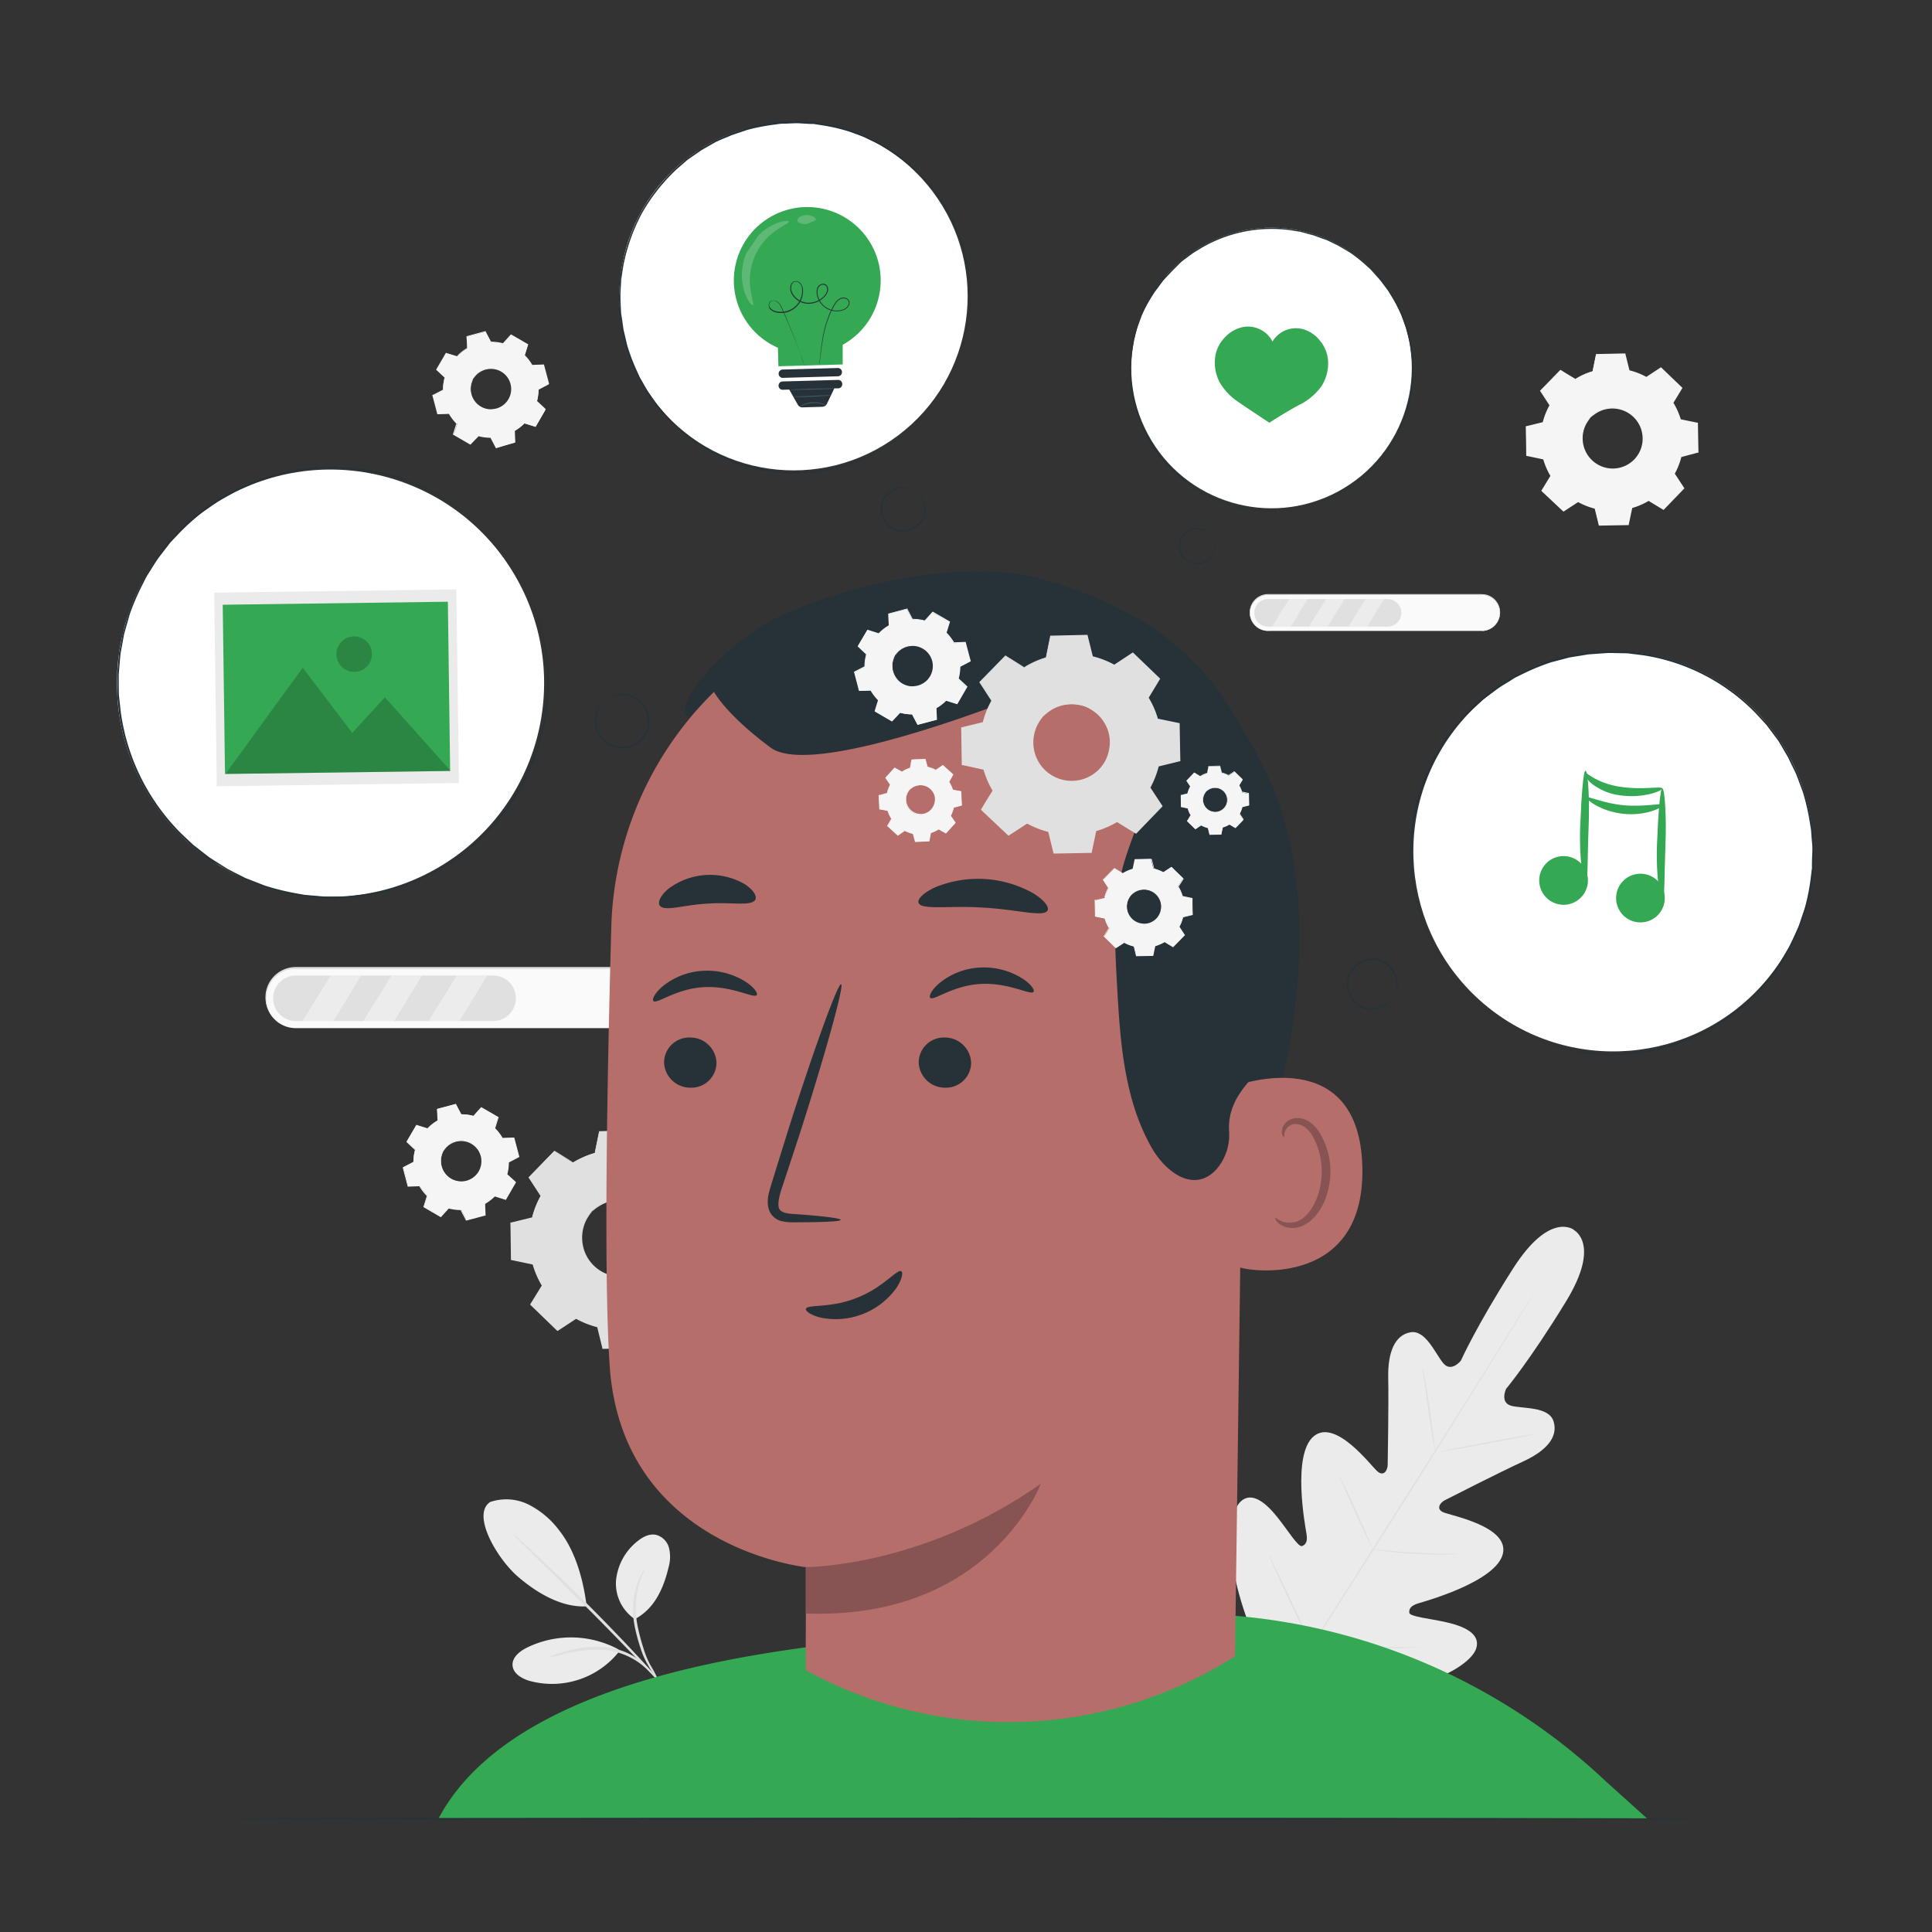 <svg xmlns="http://www.w3.org/2000/svg" viewBox="0 0 500 500"><rect x="0" y="0" width="500" height="500" fill="#333333" stroke="none"/><g id="freepik--background-complete--inject-14"><path d="M407.34,318.29s-6.19-5-15.76,10-13.5,23.84-13.5,23.84-2.45,3.11-4.51.73S369,344.07,365,344.8s-5.87,5.11-5.73,11.76-.12,21.22-.14,22.54-.95,3.12-2.62,1.72S345.67,367,340,371.7s-2.23,23.16-1.89,25.19-.14,2.83-1.12,3.23-3.68-4.07-6.43-7.5-6.55-6.92-9.57-3.93-5.19,16.39,5.53,39.52l5.68,10.39,11.88.48c25.49-.52,36.58-8.35,37.93-12.38s-3.44-5.9-7.73-6.87-9.49-1.42-9.56-2.48.44-1.84,2.41-2.43,20.05-5.63,21.8-12.76-13.44-9.91-15.42-10.79-.76-2.51.39-3.1,14.16-7.23,20.2-10,9.16-6.28,8-10.32-8-3.33-11-4.14-1.33-4.37-1.33-4.37,6.2-7.4,15.5-22.6,1.89-18.61,1.89-18.61" style="fill:#ebebeb"></path><path d="M330.15,440.54c6.87-11.14,19.42-30.72,30.1-47.6s20.34-32.14,27.27-43.24l8.19-13.16L398,333l.58-.93.21-.31a3.33,3.33,0,0,1-.17.33L398,333c-.51.84-1.24,2.05-2.17,3.61-1.89,3.13-4.66,7.65-8.1,13.21-6.87,11.14-16.49,26.44-27.17,43.31s-23.27,36.44-30.2,47.54" style="fill:#e0e0e0"></path><path d="M368.17,354a3.5,3.5,0,0,1,.22.83c.12.53.27,1.32.45,2.28.36,1.94.77,4.62,1.18,7.6s.75,5.58,1,7.61c.13.91.24,1.68.32,2.3a4.41,4.41,0,0,1,.09.85,4.65,4.65,0,0,1-.23-.82c-.12-.54-.27-1.32-.44-2.29-.33-1.94-.71-4.63-1.12-7.6s-.79-5.58-1.07-7.61c-.14-.91-.25-1.68-.34-2.3A4.81,4.81,0,0,1,368.17,354Z" style="fill:#e0e0e0"></path><path d="M372.51,375.74c0-.1,5.48-1.21,12.28-2.48s12.33-2.21,12.35-2.11-5.48,1.21-12.28,2.47S372.53,375.84,372.51,375.74Z" style="fill:#e0e0e0"></path><path d="M354.94,400.9a4.07,4.07,0,0,1,.87.05l2.36.23c2,.2,4.76.46,7.81.63s5.82.25,7.83.28l2.37,0a5.14,5.14,0,0,1,.88.06,3.43,3.43,0,0,1-.87.09c-.56,0-1.38.06-2.38.07-2,0-4.79,0-7.85-.17s-5.82-.48-7.82-.74c-1-.14-1.8-.25-2.35-.35A3.61,3.61,0,0,1,354.94,400.9Z" style="fill:#e0e0e0"></path><path d="M346.67,382.06a2.85,2.85,0,0,1,.4.7l1,2c.8,1.67,1.88,4,3.05,6.57s2.21,4.92,2.94,6.63c.34.79.62,1.47.86,2a3,3,0,0,1,.26.76,3.65,3.65,0,0,1-.39-.7q-.4-.81-1-2c-.8-1.67-1.88-4-3.05-6.57s-2.21-4.92-2.94-6.62l-.86-2A4.14,4.14,0,0,1,346.67,382.06Z" style="fill:#e0e0e0"></path><path d="M328.34,402.31a5.25,5.25,0,0,1,.5.9l1.24,2.53c1,2.14,2.43,5.11,4,8.39s2.9,6.28,3.87,8.45l1.14,2.57a6.24,6.24,0,0,1,.37,1,5.84,5.84,0,0,1-.5-.9l-1.24-2.53c-1-2.14-2.44-5.11-4-8.4s-2.9-6.27-3.87-8.44c-.46-1-.84-1.91-1.13-2.58A4.94,4.94,0,0,1,328.34,402.31Z" style="fill:#e0e0e0"></path><path d="M339.31,425.48a5.57,5.57,0,0,1,1.11,0l3,.19c2.54.16,6.05.37,9.93.48s7.4.15,9.94.14h3a5.64,5.64,0,0,1,1.11,0,7.06,7.06,0,0,1-1.1.1c-.71,0-1.74.09-3,.12-2.54.07-6.06.09-9.95,0s-7.4-.36-9.94-.59c-1.27-.11-2.29-.22-3-.3A8.11,8.11,0,0,1,339.31,425.48Z" style="fill:#e0e0e0"></path><path d="M126.82,388.73a13,13,0,0,1,10.14.73,22.8,22.8,0,0,1,7.87,6.75c4.15,5.31,6.17,12.81,7,19.51-7.48.43-14.42-4.79-17.78-7.67-5.3-4.54-12.13-16-7.22-19.32" style="fill:#ebebeb"></path><path d="M164.25,419a11.1,11.1,0,0,1-4.82-10,14.77,14.77,0,0,1,5.38-10c1.38-1.15,3.13-2.14,4.9-1.8a4.73,4.73,0,0,1,3.42,3.37,9.75,9.75,0,0,1-.09,5c-1.34,5.61-3.68,10.8-8.79,13.48" style="fill:#ebebeb"></path><path d="M170.34,434.77a21,21,0,0,1-2.53-3.67,20.62,20.62,0,0,1-2-4.45,45.66,45.66,0,0,1-1.55-5.74,22.08,22.08,0,0,1,.53-10.77,16,16,0,0,1,1.35-3,3.87,3.87,0,0,1,.71-1c.12.07-.81,1.51-1.55,4.13a23.76,23.76,0,0,0-.3,10.47,52.41,52.41,0,0,0,1.48,5.67,22.81,22.81,0,0,0,1.78,4.4A33,33,0,0,1,170.34,434.77Z" style="fill:#e0e0e0"></path><path d="M132.79,397a13.41,13.41,0,0,1,1.73,1.44c1.08,1,2.63,2.39,4.52,4.16,3.79,3.55,9,8.5,14.55,14.11s10.5,10.83,14,14.69c1.73,1.92,3.12,3.5,4.06,4.61a11.82,11.82,0,0,1,1.4,1.77,13.73,13.73,0,0,1-1.62-1.58l-4.24-4.44c-3.57-3.76-8.53-8.91-14.11-14.52L138.67,403l-4.35-4.33A12.84,12.84,0,0,1,132.79,397Z" style="fill:#e0e0e0"></path><path d="M160,426.83a25.93,25.93,0,0,0-23.68-.4c-1.87.94-3.84,2.53-3.67,4.61S135,434.4,137,435a22.15,22.15,0,0,0,23.33-7.72" style="fill:#ebebeb"></path><path d="M141.84,429s.36-.23,1.07-.51,1.76-.63,3.06-1a29.1,29.1,0,0,1,10.59-1.24,18.27,18.27,0,0,1,5.73,1.5,17.88,17.88,0,0,1,4.07,2.61,17.49,17.49,0,0,1,2.27,2.31c.48.6.73.94.69,1s-1.19-1.21-3.29-2.87a18.07,18.07,0,0,0-9.54-3.77,33,33,0,0,0-10.38,1A39.69,39.69,0,0,1,141.84,429Z" style="fill:#e0e0e0"></path><path d="M148.28,300.83a23.71,23.71,0,0,1,5.65-2.45l1.16-5.59,9.44-.16,1.36,5.54a23.54,23.54,0,0,1,5.73,2.25l4.77-3.12,6.79,6.56-3,4.87a22.93,22.93,0,0,1,2.45,5.65l5.59,1.16.17,9.44-5.55,1.36a22.76,22.76,0,0,1-2.25,5.73l3.13,4.77-6.56,6.79-4.88-3a23.11,23.11,0,0,1-5.64,2.46l-1.16,5.58-9.44.17-1.36-5.54a23,23,0,0,1-5.73-2.26l-4.77,3.13-6.79-6.56,2.95-4.88a23.07,23.07,0,0,1-2.45-5.64L132.34,326l-.16-9.44,5.54-1.36a23.39,23.39,0,0,1,2.25-5.73l-3.12-4.77,6.55-6.79,4.88,2.95Zm5,12.58a10.13,10.13,0,1,0,14.33-.25A10.13,10.13,0,0,0,153.31,313.41Z" style="fill:#e0e0e0"></path><path d="M153.31,313.41a7.62,7.62,0,0,1,1.89-1.66,10.14,10.14,0,0,1,6.61-1.56,10.29,10.29,0,0,1,8.12,5.69,9.65,9.65,0,0,1,.92,2.84,9.88,9.88,0,0,1,.06,3.12,10.34,10.34,0,0,1-8.55,8.86,9.63,9.63,0,0,1-3.12.05,9.79,9.79,0,0,1-2.87-.82,10.36,10.36,0,0,1-4.22-3.49,10.23,10.23,0,0,1-.42-11.09,7.87,7.87,0,0,1,1.58-1.94c.06,0-.61.66-1.39,2A10.15,10.15,0,0,0,150.8,322a9.83,9.83,0,0,0,1.74,4.21,10,10,0,0,0,4,3.28,9.3,9.3,0,0,0,2.73.76,9.44,9.44,0,0,0,2.95-.06,9.94,9.94,0,0,0,5.42-2.86,9.81,9.81,0,0,0,2.66-5.52,9.12,9.12,0,0,0,0-2.95,9,9,0,0,0-.85-2.69,9.9,9.9,0,0,0-7.69-5.52,10.1,10.1,0,0,0-6.44,1.35C154,312.78,153.36,313.46,153.31,313.41Z" style="fill:#e0e0e0"></path><path d="M148.28,300.83a1.53,1.53,0,0,1-.31-.16l-.94-.54L143.36,298l.11,0L137,304.77l0-.18,3.15,4.76,0,.08,0,.09a23.33,23.33,0,0,0-2.21,5.69l0,.11-.11,0-5.54,1.38.15-.21c.06,3,.13,6.13.19,9.44l-.18-.22,5.59,1.15.14,0,0,.14a22.79,22.79,0,0,0,2.44,5.58l.08.13-.08.13-2.95,4.89,0-.32,6.8,6.55-.34,0,4.77-3.13.14-.09.14.08a22.94,22.94,0,0,0,5.66,2.22l.17,0,0,.17c.43,1.73.89,3.63,1.36,5.54l-.28-.22,9.44-.17-.28.23c.37-1.76.77-3.67,1.16-5.58l0-.18.17,0a23.19,23.19,0,0,0,5.57-2.42h0l.16-.09.14.09,4.88,3-.36.05,6.56-6.79,0,.36-3.13-4.78-.09-.14.08-.15a22.61,22.61,0,0,0,2.23-5.66l0-.16.17,0,5.54-1.36-.21.28q-.08-4.85-.16-9.44l.22.25-5.59-1.17-.15,0-.05-.15a23.09,23.09,0,0,0-2.41-5.59l-.08-.13.08-.13,3-4.87,0,.3c-2.38-2.31-4.63-4.5-6.78-6.57l.28,0-4.78,3.12-.11.07-.11-.06a22.39,22.39,0,0,0-5.67-2.25l-.11,0,0-.11c-.48-2-.92-3.84-1.34-5.55l.17.13-9.44.12.13-.1c-.48,2.23-.87,4.06-1.2,5.58v.06H154a23.93,23.93,0,0,0-4.31,1.66l-1,.53a1.56,1.56,0,0,1-.34.17l.32-.21c.21-.13.54-.33,1-.57a22.4,22.4,0,0,1,4.31-1.76l-.06.07c.3-1.52.67-3.36,1.12-5.59l0-.1h.11l9.44-.2h.13l0,.14c.42,1.71.87,3.52,1.37,5.54l-.14-.14a23.29,23.29,0,0,1,5.79,2.25h-.22l4.76-3.14.15-.1.13.13,6.81,6.54.14.14-.1.16-2.95,4.88v-.26a23.39,23.39,0,0,1,2.48,5.71l-.19-.19,5.59,1.16.2,0v.22c.06,3.07.11,6.21.17,9.44v.22l-.22.05L183,326.61l.21-.2a23.26,23.26,0,0,1-2.28,5.79v-.29l3.13,4.77.12.19L184,337l-6.56,6.79-.16.17-.2-.12-4.88-3h.3a23.17,23.17,0,0,1-5.71,2.48l.2-.22c-.4,1.92-.79,3.83-1.16,5.59l-.05.23h-.23l-9.44.16h-.23l0-.22c-.47-1.92-.93-3.81-1.36-5.55l.21.21a23.32,23.32,0,0,1-5.79-2.29h.28l-4.77,3.13-.18.11-.16-.15-6.78-6.56-.15-.15.11-.17,3-4.87v.25a23,23,0,0,1-2.47-5.71l.18.17-5.58-1.17-.18,0V326c-.05-3.31-.09-6.47-.14-9.44v-.17l.16,0,5.54-1.35-.13.14a23.24,23.24,0,0,1,2.28-5.76v.17l-3.11-4.78-.06-.1.08-.08,6.6-6.76,0-.05.06,0,3.6,2.23.92.59A3.48,3.48,0,0,1,148.28,300.83Z" style="fill:#e0e0e0"></path><path d="M110.63,292a12,12,0,0,1,2.59-2l-.11-3,4.82-1.28,1.4,2.67a12.25,12.25,0,0,1,3.22.44l2-2.21,4.32,2.5L128,292a12,12,0,0,1,2,2.59l3-.11,1.28,4.82-2.67,1.4a12.24,12.24,0,0,1-.43,3.22l2.21,2.05-2.51,4.32-2.87-.9a12.94,12.94,0,0,1-2.59,2l.11,3-4.82,1.28-1.4-2.67a12.18,12.18,0,0,1-3.22-.43l-2.06,2.2-4.31-2.5.9-2.88a12.18,12.18,0,0,1-2-2.58l-3,.11-1.28-4.83,2.68-1.39a12.31,12.31,0,0,1,.43-3.23l-2.21-2.05,2.51-4.31,2.87.9Zm4.17,5.81a5.35,5.35,0,1,0,7.32-1.94A5.37,5.37,0,0,0,114.8,297.84Z" style="fill:#f5f5f5"></path><path d="M114.8,297.84a4,4,0,0,1,.76-1.08,5.28,5.28,0,0,1,3.2-1.64,5.35,5.35,0,0,1,2.5.25,5.48,5.48,0,0,1,2.38,1.64,5,5,0,0,1,.83,1.34,5.27,5.27,0,0,1,.43,1.59,5.54,5.54,0,0,1-.71,3.35,5.48,5.48,0,0,1-2.56,2.28A5,5,0,0,1,120,306a5.2,5.2,0,0,1-1.58-.06,5.41,5.41,0,0,1-2.6-1.25,5.33,5.33,0,0,1-1.46-2.06,5.27,5.27,0,0,1-.16-3.58,4.06,4.06,0,0,1,.56-1.2s-.23.42-.45,1.23a5.32,5.32,0,0,0,.25,3.47,5.21,5.21,0,0,0,3.91,3.11,4.7,4.7,0,0,0,1.5.05,4.79,4.79,0,0,0,1.5-.41,5.23,5.23,0,0,0,2.42-2.15,5.32,5.32,0,0,0,.67-3.16,4.74,4.74,0,0,0-.4-1.51,4.62,4.62,0,0,0-.78-1.28,5.23,5.23,0,0,0-4.64-1.86,5.31,5.31,0,0,0-3.13,1.51C115.05,297.44,114.84,297.86,114.8,297.84Z" style="fill:#f5f5f5"></path><path d="M110.63,292l-.18,0-.55-.16-2.16-.65.06,0-2.48,4.33,0-.1,2.22,2.05,0,0v.06a11.68,11.68,0,0,0-.42,3.2v.06l-.06,0-2.66,1.4,0-.12q.62,2.27,1.29,4.82l-.12-.09,3-.12h.08l0,.06a12,12,0,0,0,1.95,2.56l.06.06,0,.07-.9,2.88-.06-.16,4.32,2.5-.18,0,2-2.21.06-.07.08,0a12.55,12.55,0,0,0,3.19.42h.09l0,.08,1.4,2.67-.17-.08,4.82-1.28-.11.16c0-1-.08-2-.11-3v-.09l.08-.05a11.63,11.63,0,0,0,2.55-1.94h0l.06-.07.09,0,2.88.9-.18.07c.85-1.46,1.68-2.9,2.51-4.31l0,.18-2.2-2.05L131,304l0-.09a11.94,11.94,0,0,0,.43-3.18v-.09l.08,0,2.67-1.39-.07.17c-.43-1.65-.86-3.26-1.27-4.83l.14.11-3,.1h-.08l0-.08a12,12,0,0,0-2-2.56l0-.05,0-.08c.31-1,.61-1.94.91-2.87l0,.14-4.31-2.51.15,0-2.06,2.2,0,.05-.07,0a12.2,12.2,0,0,0-3.19-.43h-.06l0-.06-1.39-2.67.1,0-4.82,1.26.05-.07c0,1.2.06,2.19.09,3v0l0,0a12.56,12.56,0,0,0-2,1.4l-.46.4-.15.13.14-.15a6,6,0,0,1,.43-.42,12.59,12.59,0,0,1,2-1.45l0,.05c0-.83-.08-1.81-.13-3V287h0l4.82-1.3.07,0,0,.06,1.41,2.67-.09-.06a12.22,12.22,0,0,1,3.25.43l-.11,0,2-2.21.06-.07.08.05,4.32,2.49.09.05,0,.1c-.29.94-.59,1.89-.9,2.88l0-.13a12.37,12.37,0,0,1,2,2.61l-.13-.07,3-.11h.11l0,.11c.42,1.57.85,3.17,1.28,4.82l0,.11-.1.06-2.67,1.4.08-.13a12.19,12.19,0,0,1-.44,3.26l0-.15,2.21,2,.09.08-.06.11L131,310.4l-.06.11-.11,0-2.88-.9.15,0h0a12.51,12.51,0,0,1-2.62,2l.08-.14c0,1,.08,2.06.11,3v.12l-.12,0-4.82,1.28-.12,0-.06-.11-1.39-2.67.13.08a12.59,12.59,0,0,1-3.26-.44l.14,0-2,2.2-.08.09-.1-.06-4.31-2.51-.09-.06,0-.1.9-2.88,0,.14a12.19,12.19,0,0,1-2-2.62l.11.06-3,.11h-.1l0-.09q-.67-2.55-1.27-4.83l0-.08.07,0,2.68-1.39,0,.09a12.39,12.39,0,0,1,.44-3.25l0,.09-2.2-2.06,0,0,0-.06c1-1.75,1.89-3.2,2.53-4.3l0,0h0l2.13.69.54.19Z" style="fill:#f5f5f5"></path><path d="M407.71,98.07a18.34,18.34,0,0,1,4.44-1.93l.91-4.39,7.42-.13L421.54,96a18.64,18.64,0,0,1,4.5,1.77l3.75-2.45,5.34,5.15-2.33,3.83a18.17,18.17,0,0,1,1.93,4.44l4.39.91.13,7.41-4.35,1.07a18.64,18.64,0,0,1-1.77,4.5l2.45,3.75-5.15,5.34-3.83-2.33a18.17,18.17,0,0,1-4.44,1.93l-.91,4.39-7.41.13-1.07-4.36a17.86,17.86,0,0,1-4.5-1.77l-3.75,2.46L399.19,127l2.32-3.83a18.17,18.17,0,0,1-1.93-4.44l-4.39-.91-.13-7.42,4.36-1.06a17.86,17.86,0,0,1,1.77-4.5l-2.46-3.75,5.15-5.34,3.83,2.33Zm4,9.88a8,8,0,1,0,11.25-.2A8,8,0,0,0,411.67,108Z" style="fill:#f5f5f5"></path><path d="M411.67,108a5.78,5.78,0,0,1,1.48-1.3,7.85,7.85,0,0,1,5.19-1.23,8,8,0,0,1,6.38,4.47,7.57,7.57,0,0,1,.72,2.23,7.44,7.44,0,0,1,.05,2.45,8.12,8.12,0,0,1-6.72,7,8.06,8.06,0,0,1-2.45,0,7.84,7.84,0,0,1-2.26-.65,8.1,8.1,0,0,1-3.31-2.74,8.06,8.06,0,0,1-.33-8.71,6,6,0,0,1,1.25-1.52,18.41,18.41,0,0,0-1.1,1.61,7.94,7.94,0,0,0-.88,5.09,7.81,7.81,0,0,0,4.55,5.89,7.73,7.73,0,0,0,4.46.55,7.74,7.74,0,0,0,6.35-6.58,7.89,7.89,0,0,0-.71-4.44,7.85,7.85,0,0,0-11.1-3.27A16.79,16.79,0,0,0,411.67,108Z" style="fill:#f5f5f5"></path><path d="M407.71,98.07l-.24-.13-.74-.43-2.89-1.7.09,0-5.12,5.37,0-.14,2.47,3.73,0,.07,0,.07a18.41,18.41,0,0,0-1.74,4.47l0,.09-.09,0-4.35,1.08.12-.16q.07,3.51.15,7.42l-.14-.18,4.39.91.11,0,0,.11a18.39,18.39,0,0,0,1.92,4.39l.06.1-.06.1-2.32,3.83,0-.25,5.34,5.15-.27,0,3.75-2.46.11-.07.11.06a18,18,0,0,0,4.45,1.75l.13,0,0,.13c.34,1.37.7,2.85,1.07,4.36l-.22-.18,7.42-.13-.22.18c.29-1.38.6-2.88.91-4.39l0-.13.13,0a17.85,17.85,0,0,0,4.38-1.9h0l.12-.07.12.07,3.83,2.32-.28,0,5.15-5.34,0,.28-2.45-3.75-.08-.11.07-.12a17.92,17.92,0,0,0,1.75-4.44l0-.13.13,0,4.36-1.07L439,117c0-2.53-.08-5-.12-7.42l.17.2-4.39-.91-.12,0,0-.12a18.14,18.14,0,0,0-1.89-4.39l-.07-.1.07-.1,2.32-3.83,0,.24c-1.88-1.82-3.65-3.53-5.33-5.17l.22,0-3.76,2.45-.08.06-.09,0a18,18,0,0,0-4.45-1.77l-.09,0,0-.09c-.38-1.58-.73-3-1-4.36l.13.11-7.42.09.1-.08c-.37,1.75-.68,3.19-.94,4.38v0h0a19.09,19.09,0,0,0-3.39,1.3l-.8.42-.27.14.25-.17q.26-.16.78-.45a17.12,17.12,0,0,1,3.39-1.38l-.05.05c.24-1.19.53-2.63.88-4.39l0-.08h.08l7.41-.16h.11l0,.11c.33,1.34.69,2.77,1.08,4.35l-.11-.11a18.2,18.2,0,0,1,4.54,1.77H426l3.75-2.47.11-.07.1.09,5.35,5.14.11.11-.08.13q-1.12,1.86-2.32,3.83v-.2a18.4,18.4,0,0,1,2,4.48l-.16-.14,4.39.9.17,0v.17q.06,3.61.14,7.41v.17l-.17,0L435,118.32l.16-.16a18.18,18.18,0,0,1-1.79,4.55v-.23l2.46,3.75.1.15-.13.13-5.14,5.33-.13.13-.16-.09-3.83-2.32h.23a18.3,18.3,0,0,1-4.48,1.95l.16-.17c-.32,1.5-.63,3-.92,4.38l0,.18h-.18l-7.42.13h-.18l0-.17c-.37-1.5-.73-3-1.07-4.35l.17.16a18.7,18.7,0,0,1-4.56-1.8h.23l-3.75,2.45-.14.09-.13-.12L399,127.14l-.11-.12.08-.14,2.33-3.82v.2a18.55,18.55,0,0,1-1.94-4.49l.14.14-4.38-.92-.14,0v-.15c0-2.6-.07-5.08-.11-7.41v-.13l.12,0,4.36-1.06-.11.11a18.55,18.55,0,0,1,1.8-4.53v.14l-2.44-3.76-.05-.08.07-.06,5.18-5.31,0,0,.05,0,2.82,1.76.73.46A1.19,1.19,0,0,1,407.71,98.07Z" style="fill:#f5f5f5"></path><path d="M383.51,163.28H328.15a4.68,4.68,0,0,1-4.68-4.68h0a4.69,4.69,0,0,1,4.68-4.68h55.36a4.68,4.68,0,0,1,4.68,4.68h0A4.67,4.67,0,0,1,383.51,163.28Z" style="fill:#fafafa"></path><path d="M383.51,163.28l.36,0a5.34,5.34,0,0,0,1-.2,5.12,5.12,0,0,0,1.51-.81,4.81,4.81,0,0,0,1.39-1.86,5.14,5.14,0,0,0,.33-1.35,5,5,0,0,0-.11-1.52,4.62,4.62,0,0,0-1.95-2.79,4.69,4.69,0,0,0-1.79-.7,15.62,15.62,0,0,0-2.07-.07H377.7l-49.54,0a4.61,4.61,0,0,0-3.51,7.61,4.54,4.54,0,0,0,2.93,1.57,15.74,15.74,0,0,0,1.69.05H363l15,0h0l-15,0H329.27a14,14,0,0,1-1.71,0,4.75,4.75,0,0,1,.6-9.46l49.54,0h4.52a15.8,15.8,0,0,1,2.08.08,4.7,4.7,0,0,1,3.79,3.55,4.58,4.58,0,0,1,.11,1.55,4.69,4.69,0,0,1-3.28,4,4.6,4.6,0,0,1-1.05.19Z" style="fill:#e0e0e0"></path><path d="M359.09,162.17H328.18a3.57,3.57,0,0,1-3.57-3.57h0a3.57,3.57,0,0,1,3.57-3.57h30.91a3.57,3.57,0,0,1,3.57,3.57h0A3.57,3.57,0,0,1,359.09,162.17Z" style="fill:#e0e0e0"></path><g style="opacity:0.4"><polygon points="329.21 162.17 333.65 155.03 338.4 155.03 334.06 162.17 329.21 162.17" style="fill:#fff"></polygon></g><g style="opacity:0.4"><polygon points="338.74 162.17 343.18 155.03 347.93 155.03 343.59 162.17 338.74 162.17" style="fill:#fff"></polygon></g><g style="opacity:0.4"><polygon points="348.97 162.17 353.41 155.03 358.16 155.03 353.82 162.17 348.97 162.17" style="fill:#fff"></polygon></g><path d="M167.93,266.08H76.53a7.73,7.73,0,0,1-7.73-7.73h0a7.73,7.73,0,0,1,7.73-7.73h91.4a7.73,7.73,0,0,1,7.73,7.73h0A7.73,7.73,0,0,1,167.93,266.08Z" style="fill:#fafafa"></path><path d="M167.93,266.08l.6,0a8.94,8.94,0,0,0,1.71-.33,7.76,7.76,0,0,0,4.79-4.4,8.67,8.67,0,0,0,.55-2.23,8.09,8.09,0,0,0-.19-2.52,7.64,7.64,0,0,0-6.18-5.75,23.8,23.8,0,0,0-3.41-.11h-7.47l-81.79,0a7.61,7.61,0,0,0-5.79,12.56,7.52,7.52,0,0,0,4.83,2.6,25.86,25.86,0,0,0,2.79.07H97.28l36.77,0,24.79,0,6.74,0h2.35l-.59,0h-1.76l-6.74,0-24.79,0-36.77,0H78.37a26.75,26.75,0,0,1-2.82-.07,7.85,7.85,0,0,1-4.48-13.41,7.91,7.91,0,0,1,5.47-2.22l81.79,0h7.47a23,23,0,0,1,3.44.12,7.54,7.54,0,0,1,3,1.19,7.72,7.72,0,0,1,3.26,4.68,7.69,7.69,0,0,1-.39,4.8,7.81,7.81,0,0,1-2.34,3.08,7.89,7.89,0,0,1-2.51,1.33,8.29,8.29,0,0,1-1.73.32Z" style="fill:#e0e0e0"></path><path d="M127.62,264.25H76.57a5.9,5.9,0,0,1-5.89-5.9h0a5.89,5.89,0,0,1,5.89-5.89h51.05a5.89,5.89,0,0,1,5.89,5.89h0A5.9,5.9,0,0,1,127.62,264.25Z" style="fill:#e0e0e0"></path><g style="opacity:0.4"><polygon points="78.28 264.25 85.6 252.46 93.45 252.46 86.28 264.25 78.28 264.25" style="fill:#fff"></polygon></g><g style="opacity:0.4"><polygon points="94.02 264.25 101.34 252.46 109.19 252.46 102.01 264.25 94.02 264.25" style="fill:#fff"></polygon></g><g style="opacity:0.4"><polygon points="110.91 264.25 118.23 252.46 126.08 252.46 118.9 264.25 110.91 264.25" style="fill:#fff"></polygon></g><path d="M118.3,92.17a12.18,12.18,0,0,1,2.58-2l-.11-3,4.83-1.28L127,88.58a12.31,12.31,0,0,1,3.23.43l2.05-2.21,4.31,2.51-.9,2.87a12.23,12.23,0,0,1,2,2.59l3-.11L142,99.48l-2.67,1.4a12.19,12.19,0,0,1-.44,3.22l2.21,2.06-2.5,4.31-2.88-.9a12,12,0,0,1-2.59,2l.11,3-4.82,1.27-1.4-2.67a12.24,12.24,0,0,1-3.22-.43l-2,2.21-4.32-2.51.9-2.87a12.66,12.66,0,0,1-2-2.59l-3,.11L112,102.26l2.67-1.4a12.18,12.18,0,0,1,.43-3.22l-2.2-2,2.5-4.32,2.88.9ZM122.47,98a5.35,5.35,0,1,0,7.31-1.94A5.35,5.35,0,0,0,122.47,98Z" style="fill:#f5f5f5"></path><path d="M122.47,98a4.14,4.14,0,0,1,.76-1.09,5.4,5.4,0,0,1,5.7-1.39,5.54,5.54,0,0,1,2.38,1.64,5.38,5.38,0,0,1,.83,1.34,5.11,5.11,0,0,1,.42,1.6,5.44,5.44,0,0,1-3.26,5.62,5.12,5.12,0,0,1-1.6.42,5.22,5.22,0,0,1-1.58,0,5.52,5.52,0,0,1-2.6-1.26,5.4,5.4,0,0,1-1.62-5.64,4,4,0,0,1,.57-1.19,11,11,0,0,0-.45,1.23,5.3,5.3,0,0,0,.24,3.47,5.2,5.2,0,0,0,1.43,1.94,5.3,5.3,0,0,0,2.48,1.17,5,5,0,0,0,1.5,0,4.83,4.83,0,0,0,1.51-.4,5.24,5.24,0,0,0,2.41-2.16,5.16,5.16,0,0,0,.67-3.16,4.8,4.8,0,0,0-.39-1.51,5,5,0,0,0-.78-1.28,5.36,5.36,0,0,0-2.25-1.58A5.35,5.35,0,0,0,123.31,97,13,13,0,0,0,122.47,98Z" style="fill:#f5f5f5"></path><path d="M118.3,92.17s-.06,0-.19,0l-.54-.16-2.16-.65,0,0L113,95.62v-.09l2.21,2,0,0v0a12.5,12.5,0,0,0-.42,3.2v.06l-.05,0-2.67,1.41.06-.13q.6,2.28,1.29,4.82l-.13-.09,3-.12h.07l0,.07a12.07,12.07,0,0,0,2,2.55l.05.06,0,.08c-.28.89-.58,1.87-.9,2.87l-.06-.15,4.32,2.5-.18,0,2-2.21.06-.06.09,0A11.64,11.64,0,0,0,127,113h.09l0,.08c.43.84.91,1.75,1.4,2.67l-.18-.07,4.82-1.28-.11.15c0-1-.07-2-.11-3v-.1l.08,0a12.26,12.26,0,0,0,2.55-2h0l.07-.06.09,0,2.87.9-.18.07q1.28-2.17,2.51-4.31l0,.19-2.21-2.06-.07-.06,0-.09a11.89,11.89,0,0,0,.43-3.18v-.09l.08,0,2.67-1.4-.07.17c-.44-1.65-.86-3.26-1.28-4.82l.14.1-3,.11h-.08l0-.07a12.19,12.19,0,0,0-1.95-2.56l-.06-.06,0-.08.9-2.87.06.15-4.31-2.52.14,0-2,2.21-.05,0h-.06a11.84,11.84,0,0,0-3.2-.44h-.06l0-.05c-.5-1-1-1.85-1.39-2.68l.11,0-4.83,1.26,0-.07c0,1.21.07,2.2.09,3v0h0a12.28,12.28,0,0,0-2,1.4l-.45.4c-.1.09-.15.14-.15.13l.13-.15c.1-.09.24-.24.44-.42a11.23,11.23,0,0,1,2-1.44l0,0c0-.82-.07-1.81-.13-3v-.06h.06l4.81-1.3.07,0,0,.07,1.4,2.66-.09,0a12.69,12.69,0,0,1,3.26.42l-.11,0,2-2.22.07-.07.08,0,4.32,2.5.08,0,0,.1c-.29.93-.58,1.89-.89,2.87l0-.13a12.25,12.25,0,0,1,2,2.61l-.12-.07,3-.11h.12l0,.1,1.29,4.82,0,.12-.11,0-2.67,1.4.08-.13a12.48,12.48,0,0,1-.43,3.26l0-.15,2.2,2.05.09.09-.06.1-2.5,4.32-.06.1-.12,0-2.88-.9.16,0h0a12.57,12.57,0,0,1-2.62,2l.08-.14c0,1,.07,2.06.11,3v.12l-.12,0L128.41,116l-.12,0,0-.11-1.4-2.67.13.08a12.23,12.23,0,0,1-3.26-.44l.15,0L121.8,115l-.07.08-.1-.06-4.31-2.51-.1,0,0-.11.91-2.87,0,.13a12.6,12.6,0,0,1-2-2.62l.12.07-3,.1h-.09l0-.09c-.44-1.69-.87-3.3-1.27-4.82l0-.09.08,0,2.67-1.39,0,.09a12,12,0,0,1,.45-3.25l0,.09-2.2-2.06,0,0,0,0,2.53-4.3,0,0h0l2.12.7.55.18Z" style="fill:#f5f5f5"></path></g><g id="freepik--Character--inject-14"><path d="M113.53,470.68h312.8l-10.55-9.5a159.55,159.55,0,0,0-96-43l-111.3,8.15c-28.49,3.9-78.57,13.33-95,44.31" style="fill:#34A853"></path><path d="M319.8,321.07c6.12-18.79,12.16-37.72,14.95-57.29s2.22-39.95-4.66-58.48c-1-2.81-9.93-21.65-12.91-21.36-2.13.21,3.34,17.79,2.26,19.63-10.29,17.66-13.1,38.89-11.47,59.26s5.86,38.7,11.83,58.24" style="fill:#263238"></path><path d="M246.67,153.64l-4.58.24A88.62,88.62,0,0,0,158.2,240c-1.18,42.93-1.93,90.37-.43,113.29,3.1,47.46,51,52.32,51,52.32s-.34,12.7-.21,26.66l1.28.68a109.16,109.16,0,0,0,109.79-4.33h0l2.44-182.89C323.7,196.14,296.23,153.9,246.67,153.64Z" style="fill:#b56e6a"></path><path d="M208.49,405.56s30,.17,60.86-21.56c0,0-13.24,35.34-60.86,33.57Z" style="fill:#875453"></path><path d="M171.86,275a6.79,6.79,0,0,0,6.9,6.49,6.5,6.5,0,0,0,6.67-6.48,6.79,6.79,0,0,0-6.9-6.5A6.5,6.5,0,0,0,171.86,275Z" style="fill:#263238"></path><path d="M169.12,259.08c.89.84,5.82-3.24,13.12-3.61s12.84,3,13.59,2.07c.37-.42-.57-2-3-3.55a18.67,18.67,0,0,0-10.93-2.74,18,18,0,0,0-10.39,4C169.36,257.06,168.69,258.7,169.12,259.08Z" style="fill:#263238"></path><path d="M237.76,275a6.79,6.79,0,0,0,6.9,6.49,6.5,6.5,0,0,0,6.67-6.48,6.8,6.8,0,0,0-6.9-6.5A6.49,6.49,0,0,0,237.76,275Z" style="fill:#263238"></path><path d="M240.76,258.24c.89.84,5.83-3.24,13.13-3.6s12.84,3,13.58,2.06c.37-.42-.56-2-3-3.54a18.65,18.65,0,0,0-10.94-2.75,17.89,17.89,0,0,0-10.38,4C241,256.23,240.33,257.86,240.76,258.24Z" style="fill:#263238"></path><path d="M217.56,315.7c0-.41-4.57-1-12-1.51-1.87-.09-3.66-.37-4-1.62s.17-3.37.95-5.59q2.28-6.9,4.76-14.48c6.58-20.61,11.24-37.52,10.41-37.78s-6.84,16.24-13.42,36.85c-1.58,5.08-3.09,9.92-4.53,14.56-.59,2.15-1.67,4.62-.57,7.36a4.63,4.63,0,0,0,3.2,2.56,13,13,0,0,0,3.19.28C213,316.33,217.55,316.12,217.56,315.7Z" style="fill:#263238"></path><path d="M237.73,233.67c.82,1.94,8.06.63,16.68,1.22,8.62.43,15.66,2.58,16.7.74.47-.88-.83-2.68-3.73-4.46a29.1,29.1,0,0,0-25.43-1.5C238.87,231.1,237.37,232.74,237.73,233.67Z" style="fill:#263238"></path><path d="M170.76,234.39c1.34,1.61,6.32-.26,12.37-.53,6-.48,11.2.78,12.33-1,.49-.85-.37-2.49-2.65-4a17.93,17.93,0,0,0-19.9,1.22C170.82,231.86,170.17,233.59,170.76,234.39Z" style="fill:#263238"></path><path d="M319.77,281.05c.79-.4,32.12-11.39,32.81,21.13s-32.11,26.51-32.19,25.57S319.77,281.05,319.77,281.05Z" style="fill:#b56e6a"></path><path d="M330.07,315.22c.14-.1.57.39,1.54.81a5.66,5.66,0,0,0,4.24,0c3.41-1.34,6.18-6.85,6.22-12.72a18.7,18.7,0,0,0-1.76-8.08c-1-2.35-2.62-4-4.35-4.26a2.88,2.88,0,0,0-3.31,1.63c-.42.92-.2,1.56-.37,1.62s-.71-.53-.48-1.88a3.66,3.66,0,0,1,1.24-2.06,4.32,4.32,0,0,1,3.12-.9c2.51.12,4.81,2.38,6,4.92a19.23,19.23,0,0,1,2.16,9c-.07,6.56-3.3,12.77-8,14.22a6,6,0,0,1-5.2-.75C330.14,316,330,315.29,330.07,315.22Z" style="fill:#875453"></path><path d="M178.31,185.76c-5.3-2.84,10.29-20.08,23.15-26.11,19.45-9.11,49.24-14.93,67.32-10,21.78,5.89,40,16.46,51.09,36.08s15.51,42.59,15.16,65.15c-.11,6.88-.74,14.06-4.34,19.93-4.46,7.25-13.12,11.88-12.61,21.8a13.66,13.66,0,0,1-3.26,10c-5.87,6.4-13.23.54-16.65-5.38-7.3-12.65-8.29-27.85-9.09-42.44-.58-10.37-1.13-21,1.67-31,1.53-5.44,4-10.59,5.24-16.11s1-11.76-2.5-16.21a20.18,20.18,0,0,0-2.67-2.64,34,34,0,0,0-33.74-6c-18.23,6.71-49.4,16.77-57.64,10.65-11.86-8.8-14.75-14.59-14.75-14.59Z" style="fill:#263238"></path><path d="M208.57,338.72c-.18.54,1.22,1.67,4,2.32a19.37,19.37,0,0,0,19.37-7.65c1.56-2.34,1.82-4.12,1.31-4.4-1.12-.61-4.8,4.35-11.52,6.89C215.05,338.62,209,337.5,208.57,338.72Z" style="fill:#263238"></path><path d="M265.07,172.69a23.11,23.11,0,0,1,5.64-2.46l1.17-5.58,9.44-.17,1.35,5.54a23,23,0,0,1,5.73,2.26l4.77-3.13,6.8,6.56-3,4.87a22.93,22.93,0,0,1,2.45,5.65l5.59,1.16.16,9.44-5.54,1.36a23.39,23.39,0,0,1-2.25,5.73l3.13,4.77L294,215.48l-4.88-2.95a23.53,23.53,0,0,1-5.65,2.45l-1.16,5.59-9.44.16-1.36-5.54a23.47,23.47,0,0,1-5.72-2.25L261,216.06l-6.8-6.56,3-4.87a22.93,22.93,0,0,1-2.45-5.65l-5.59-1.16-.17-9.44,5.55-1.36a23,23,0,0,1,2.25-5.73l-3.13-4.77,6.56-6.79,4.88,3Zm5,12.57a10.13,10.13,0,1,0,14.32-.25A10.14,10.14,0,0,0,270.1,185.26Z" style="fill:#e0e0e0"></path><path d="M270.1,185.26a7.74,7.74,0,0,1,1.89-1.65,10,10,0,0,1,6.6-1.56,10.15,10.15,0,0,1,4.5,1.59,10.43,10.43,0,0,1,3.63,4.09,10,10,0,0,1,.92,2.85,9.81,9.81,0,0,1,.06,3.11,10.37,10.37,0,0,1-8.55,8.86,10.46,10.46,0,0,1-6-.77,10.29,10.29,0,0,1-6-7.92,10.09,10.09,0,0,1,1.33-6.65,7.7,7.7,0,0,1,1.59-2c.06.05-.61.67-1.39,2.06a10.1,10.1,0,0,0-1.12,6.48,9.88,9.88,0,0,0,5.78,7.49,9.95,9.95,0,0,0,5.68.7,9.8,9.8,0,0,0,8.08-8.37,9.11,9.11,0,0,0,0-3,9.26,9.26,0,0,0-.85-2.7,9.9,9.9,0,0,0-7.69-5.52,10.1,10.1,0,0,0-6.44,1.35C270.74,184.63,270.15,185.32,270.1,185.26Z" style="fill:#e0e0e0"></path><path d="M265.07,172.69l-.32-.17-.93-.54-3.68-2.17.12,0-6.52,6.83,0-.18,3.14,4.76.06.09,0,.09a22.94,22.94,0,0,0-2.22,5.69l0,.11-.12,0L249,188.58l.16-.2c.06,3,.12,6.12.19,9.43l-.18-.21,5.59,1.15.14,0,0,.14a23.3,23.3,0,0,0,2.43,5.58l.08.13-.08.13-2.95,4.88,0-.32,6.8,6.55-.33,0,4.77-3.14.13-.09.15.08a23.36,23.36,0,0,0,5.66,2.23l.17,0,0,.16c.42,1.74.89,3.63,1.36,5.54l-.28-.21,9.44-.17-.28.23c.37-1.77.76-3.67,1.16-5.59l0-.17.17-.05a23.36,23.36,0,0,0,5.57-2.42h0l.15-.09.15.09,4.88,2.95-.36.05,6.56-6.79,0,.36-3.12-4.77-.09-.15.08-.15a23,23,0,0,0,2.23-5.66l0-.16.17,0,5.54-1.36-.21.28q-.09-4.83-.16-9.44l.21.26-5.58-1.17-.16,0,0-.15a22.5,22.5,0,0,0-2.42-5.58l-.07-.14.07-.13,3-4.87,0,.3L293,169.31l.28,0-4.78,3.11-.11.07-.11-.06a23.32,23.32,0,0,0-5.67-2.25l-.11,0,0-.11c-.49-2-.93-3.83-1.34-5.55l.17.13-9.44.13.12-.11c-.47,2.23-.87,4.06-1.19,5.58l0,.06h-.05a24.41,24.41,0,0,0-4.32,1.66l-1,.54-.34.17.31-.22c.22-.13.55-.33,1-.57a22.12,22.12,0,0,1,4.31-1.76l-.07.07c.31-1.52.68-3.35,1.13-5.59l0-.1h.1l9.44-.21h.14l0,.13c.43,1.71.88,3.53,1.38,5.54l-.14-.14a23.23,23.23,0,0,1,5.78,2.25h-.21l4.76-3.14.15-.09.13.12,6.8,6.54.14.14-.1.16-2.95,4.89v-.26a22.81,22.81,0,0,1,2.49,5.7l-.2-.18,5.59,1.15.21.05v.21q.07,4.61.17,9.44v.22l-.22,0-5.54,1.36.2-.2a23.53,23.53,0,0,1-2.27,5.8v-.3q1.54,2.37,3.13,4.77l.12.19-.16.17-6.55,6.79-.16.17-.2-.12-4.88-3h.3a23.62,23.62,0,0,1-5.72,2.48l.21-.22c-.4,1.92-.8,3.82-1.17,5.58l0,.23h-.23l-9.44.17h-.23l-.05-.22c-.47-1.91-.93-3.81-1.36-5.54l.21.2a23.93,23.93,0,0,1-5.8-2.28h.29l-4.78,3.12-.18.12-.15-.15L254,209.69l-.15-.14.11-.18c1-1.7,2.05-3.36,3-4.87v.26a23.29,23.29,0,0,1-2.47-5.71l.18.17L249.08,198l-.18,0v-.18q-.08-5-.14-9.44v-.16l.16,0,5.54-1.35-.14.14a23.4,23.4,0,0,1,2.29-5.76v.18l-3.11-4.79-.06-.1.08-.08,6.59-6.75.06-.06.06,0,3.59,2.24.93.58Z" style="fill:#e0e0e0"></path><path d="M227.42,163.88a12,12,0,0,1,2.59-2l-.12-3,4.83-1.27,1.39,2.67a12.25,12.25,0,0,1,3.23.43l2-2.21L245.7,161l-.9,2.87a12.36,12.36,0,0,1,2,2.59l3-.11,1.28,4.82-2.67,1.4a12.18,12.18,0,0,1-.43,3.22l2.2,2.05-2.5,4.32-2.88-.9a12.18,12.18,0,0,1-2.58,2l.11,3-4.83,1.28-1.39-2.67a12.31,12.31,0,0,1-3.23-.43l-2.05,2.21-4.31-2.51.9-2.87a12.63,12.63,0,0,1-2-2.59l-3,.11L221.14,174l2.67-1.4a11.79,11.79,0,0,1,.44-3.22L222,167.29l2.5-4.31,2.88.9Zm4.17,5.82a5.35,5.35,0,1,0,7.32-1.94A5.35,5.35,0,0,0,231.59,169.7Z" style="fill:#f5f5f5"></path><path d="M231.59,169.7a4.14,4.14,0,0,1,.76-1.09,5.27,5.27,0,0,1,3.19-1.64,5.39,5.39,0,0,1,2.51.25,5.54,5.54,0,0,1,2.38,1.64,5.44,5.44,0,0,1,1.25,2.94,5.49,5.49,0,0,1-.7,3.35,5.56,5.56,0,0,1-2.56,2.27,5.12,5.12,0,0,1-1.6.42,4.84,4.84,0,0,1-1.57-.06,5.45,5.45,0,0,1-2.61-1.25,5.6,5.6,0,0,1-1.46-2.05,5.36,5.36,0,0,1-.16-3.59,4,4,0,0,1,.57-1.19,12.79,12.79,0,0,0-.45,1.23,5.34,5.34,0,0,0,.24,3.46,5.42,5.42,0,0,0,1.43,2,5.34,5.34,0,0,0,2.49,1.17,4.94,4.94,0,0,0,1.49,0,4.85,4.85,0,0,0,1.51-.41,5.16,5.16,0,0,0,2.41-2.15,5.24,5.24,0,0,0,.68-3.16,4.82,4.82,0,0,0-.4-1.51,4.88,4.88,0,0,0-.78-1.28,5.3,5.3,0,0,0-2.25-1.58,5.16,5.16,0,0,0-2.39-.27,5.28,5.28,0,0,0-3.13,1.5A12.16,12.16,0,0,0,231.59,169.7Z" style="fill:#f5f5f5"></path><path d="M227.42,163.88l-.18,0-.55-.15-2.16-.65.05,0c-.63,1.11-1.47,2.57-2.48,4.33v-.09l2.22,2,0,0,0,.05a12.5,12.5,0,0,0-.42,3.2v.06l0,0-2.67,1.4.06-.12q.6,2.28,1.29,4.82l-.12-.09,3-.12h.08l0,.07a12.07,12.07,0,0,0,2,2.55l.06.06,0,.08c-.27.89-.58,1.87-.89,2.87l-.07-.16,4.32,2.5-.17,0c.63-.69,1.34-1.44,2.05-2.21l.06-.06.08,0a12.49,12.49,0,0,0,3.19.42h.09l0,.08c.44.84.91,1.75,1.4,2.67l-.17-.07,4.82-1.28-.12.15c0-1-.07-2-.11-3v-.1l.08,0a12.26,12.26,0,0,0,2.55-2h0l.07-.07.09,0,2.87.9-.17.07c.84-1.46,1.68-2.89,2.5-4.31l0,.19c-.74-.7-1.48-1.38-2.21-2.06l-.06-.06,0-.09a11.94,11.94,0,0,0,.43-3.18v-.09l.08,0,2.67-1.4-.07.17c-.44-1.65-.86-3.26-1.28-4.82l.15.1-3,.11h-.08l0-.07a12.19,12.19,0,0,0-1.95-2.56l-.06-.06,0-.08.9-2.87.06.15-4.31-2.52.15,0-2.06,2.2,0,.05h-.06a11.84,11.84,0,0,0-3.2-.44h-.06l0-.06-1.39-2.67.1,0L229.91,159l.05-.07c0,1.21.07,2.19.09,3v0h0a13.26,13.26,0,0,0-2,1.4l-.45.4-.15.13a1.12,1.12,0,0,1,.13-.15c.1-.09.24-.24.44-.42a11.62,11.62,0,0,1,2-1.44l0,0c0-.82-.08-1.81-.13-3v-.06h.06l4.81-1.3.07,0,0,.06,1.4,2.67-.09-.05a12.21,12.21,0,0,1,3.26.42l-.11,0,2-2.21.07-.07.08,0,4.32,2.5.09.05,0,.09q-.44,1.41-.9,2.88l0-.13a12.63,12.63,0,0,1,2,2.61l-.13-.07,3-.11h.12l0,.11q.62,2.35,1.28,4.82l0,.12-.1,0-2.67,1.4.08-.13a12.49,12.49,0,0,1-.44,3.26l0-.15,2.21,2.05.09.09-.07.1-2.5,4.32-.06.1-.12,0-2.87-.9.15,0h0a12.18,12.18,0,0,1-2.62,2l.08-.14c0,1,.07,2.07.11,3v.12l-.12,0-4.82,1.28-.11,0-.06-.11-1.4-2.67.14.08a12.66,12.66,0,0,1-3.27-.44l.15,0-2.06,2.2-.07.09-.1-.06-4.31-2.51-.1-.06,0-.1c.31-1,.62-2,.9-2.87l0,.13a12.87,12.87,0,0,1-2-2.62l.12.07-3,.1h-.1l0-.09q-.66-2.53-1.26-4.82l0-.09.08,0,2.68-1.39-.06.09a12.38,12.38,0,0,1,.45-3.25l0,.09-2.2-2.06,0,0,0-.06L224.5,163l0,0h0l2.12.7.55.18Z" style="fill:#f5f5f5"></path><path d="M233.41,199.71a8.46,8.46,0,0,1,2.11-1l.38-2.13,3.57-.16.57,2.08a9.27,9.27,0,0,1,2.19.79l1.77-1.23,2.64,2.41-1.06,1.88a8.83,8.83,0,0,1,1,2.11l2.12.38.17,3.57-2.09.57a8.33,8.33,0,0,1-.79,2.19l1.23,1.78-2.4,2.64-1.88-1.07a8.8,8.8,0,0,1-2.11,1l-.38,2.12-3.57.17-.58-2.09a8.46,8.46,0,0,1-2.19-.79l-1.77,1.24-2.64-2.41,1.07-1.88a8.63,8.63,0,0,1-1-2.11l-2.13-.38-.16-3.57,2.08-.58a8.85,8.85,0,0,1,.79-2.19l-1.23-1.77,2.41-2.64,1.88,1.07Zm2,4.7a3.84,3.84,0,1,0,5.42-.24A3.85,3.85,0,0,0,235.44,204.41Z" style="fill:#f5f5f5"></path><path d="M235.44,204.41a3,3,0,0,1,.7-.64,3.77,3.77,0,0,1,2.48-.66,3.73,3.73,0,0,1,1.72.55,4,4,0,0,1,1.42,1.51,3.89,3.89,0,0,1,.38,1.07,3.58,3.58,0,0,1,.05,1.18,3.94,3.94,0,0,1-1,2.24,4,4,0,0,1-2.14,1.2,3.6,3.6,0,0,1-1.18,0,3.71,3.71,0,0,1-1.1-.28,3.88,3.88,0,0,1-2.34-2.93,3.85,3.85,0,0,1,.43-2.54,2.94,2.94,0,0,1,.58-.75s-.22.26-.5.8a3.77,3.77,0,0,0,.35,4,3.78,3.78,0,0,0,1.56,1.2,3.6,3.6,0,0,0,1,.25,3.52,3.52,0,0,0,1.12,0,3.75,3.75,0,0,0,2-1.14,3.8,3.8,0,0,0,.95-2.12,3.44,3.44,0,0,0,0-1.11,3.36,3.36,0,0,0-.35-1,3.7,3.7,0,0,0-1.34-1.45,3.62,3.62,0,0,0-1.63-.56,3.85,3.85,0,0,0-2.42.58C235.68,204.17,235.46,204.43,235.44,204.41Z" style="fill:#f5f5f5"></path><path d="M233.41,199.71l-.13-.06-.35-.2-1.42-.78h0l-2.39,2.66v-.07l1.25,1.77,0,0,0,0a8.91,8.91,0,0,0-.78,2.18v0h0l-2.08.58.06-.08c.05,1.13.11,2.32.17,3.57l-.07-.08,2.12.38h.06v.05a8.81,8.81,0,0,0,1,2.09l0,0,0,.05-1.07,1.87,0-.12,2.65,2.41h-.13l1.77-1.23.05,0,.06,0a8.84,8.84,0,0,0,2.17.78h.06l0,.07.57,2.08-.11-.08,3.57-.17-.1.09.38-2.12v-.07l.06,0a8.75,8.75,0,0,0,2.09-1h0l.06,0,0,0,1.88,1.07-.14,0,2.41-2.64V213l-1.24-1.78,0-.05,0-.06a8.61,8.61,0,0,0,.78-2.16v-.06l.06,0,2.09-.57-.08.1c-.05-1.22-.11-2.41-.16-3.57l.08.1-2.12-.39h-.06l0-.05a8.68,8.68,0,0,0-1-2.09l0,0,0-.05,1.08-1.88v.12L244,198.13h.1l-1.77,1.23,0,0,0,0a9.08,9.08,0,0,0-2.17-.79H240v0c-.2-.76-.39-1.44-.57-2.08l.07,0-3.57.15,0,0-.4,2.13v0h0a8.9,8.9,0,0,0-1.62.68l-.38.21-.12.07s0,0,.11-.09.2-.13.37-.22a7.7,7.7,0,0,1,1.62-.71l0,0c.1-.58.22-1.28.37-2.13v0h0l3.57-.18h.06v0l.58,2.08-.05-.05a9.34,9.34,0,0,1,2.21.79h-.08L244,198l0,0,.05,0,2.65,2.4,0,.05,0,.06c-.34.61-.69,1.24-1.06,1.88v-.09a8.5,8.5,0,0,1,1,2.13l-.08-.07,2.13.38h.08v.08c.06,1.16.11,2.35.17,3.57v.09l-.08,0-2.08.57.08-.08a8.8,8.8,0,0,1-.8,2.22v-.11l1.23,1.77,0,.07,0,.07-2.41,2.64-.06.06-.08,0-1.88-1.07H243a8.81,8.81,0,0,1-2.14,1l.08-.08c-.14.73-.27,1.45-.39,2.12v.09h-.09l-3.57.16h-.09l0-.08c-.2-.72-.39-1.44-.57-2.09l.08.08a9,9,0,0,1-2.22-.81h.11l-1.77,1.23-.07.05-.06-.06-2.64-2.41-.06-.05,0-.07,1.07-1.88v.1a8.9,8.9,0,0,1-1-2.13l.07.06-2.12-.39h-.07v-.07q-.08-1.87-.15-3.57v-.06l.06,0,2.08-.57,0,.06a8.78,8.78,0,0,1,.81-2.21v.07l-1.23-1.78,0,0,0,0,2.42-2.62,0,0h0l1.38.81.36.21C233.36,199.68,233.41,199.7,233.41,199.71Z" style="fill:#f5f5f5"></path><path d="M290.6,225.94a10.49,10.49,0,0,1,2.53-1.1l.52-2.49,4.22-.08.61,2.48a10.34,10.34,0,0,1,2.56,1l2.13-1.4,3,2.93-1.32,2.18A10.46,10.46,0,0,1,306,232l2.5.52.07,4.22-2.47.6a10.42,10.42,0,0,1-1,2.56l1.4,2.14-2.94,3-2.18-1.32a10.26,10.26,0,0,1-2.52,1.1l-.52,2.5-4.22.07-.61-2.48a10.71,10.71,0,0,1-2.56-1l-2.13,1.39-3-2.93,1.32-2.18A10.18,10.18,0,0,1,286,237.7l-2.5-.52L283.4,233l2.48-.61a10.42,10.42,0,0,1,1-2.56l-1.4-2.14,2.93-3,2.18,1.32Zm2.25,5.62a4.53,4.53,0,1,0,6.41-.11A4.54,4.54,0,0,0,292.85,231.56Z" style="fill:#f5f5f5"></path><path d="M292.85,231.56a3.57,3.57,0,0,1,.85-.74,4.58,4.58,0,0,1,2.95-.7,4.67,4.67,0,0,1,2,.72,4.6,4.6,0,0,1,1.62,1.83,4.52,4.52,0,0,1,.42,1.27,4.31,4.31,0,0,1,0,1.39,4.58,4.58,0,0,1-1.26,2.61,4.65,4.65,0,0,1-2.56,1.35,4.39,4.39,0,0,1-1.4,0,4.51,4.51,0,0,1-1.28-.37,4.58,4.58,0,0,1-1.89-1.56,4.64,4.64,0,0,1-.78-2,4.52,4.52,0,0,1,.59-3,3.6,3.6,0,0,1,.71-.87s-.27.3-.62.92a4.53,4.53,0,0,0-.5,2.9,4.45,4.45,0,0,0,2.59,3.35,4.08,4.08,0,0,0,1.22.34,4.19,4.19,0,0,0,1.32,0,4.39,4.39,0,0,0,3.61-3.74,3.89,3.89,0,0,0,0-1.32,4.07,4.07,0,0,0-.38-1.21,4.44,4.44,0,0,0-3.44-2.46,4.52,4.52,0,0,0-2.88.6C293.14,231.28,292.88,231.59,292.85,231.56Z" style="fill:#f5f5f5"></path><path d="M290.6,225.94l-.14-.07-.41-.25-1.65-1h.05l-2.91,3v-.08l1.4,2.13,0,0,0,0a10,10,0,0,0-1,2.55l0,0h-.05l-2.47.62.07-.1c0,1.33.05,2.74.08,4.22l-.08-.09,2.5.51h.06l0,.07a10,10,0,0,0,1.09,2.49l0,.06,0,.06-1.32,2.18,0-.14,3,2.93-.15,0c.67-.43,1.39-.91,2.13-1.4l.07,0,.06,0a10.5,10.5,0,0,0,2.53,1l.08,0v.07l.61,2.48-.12-.1,4.22-.07-.13.1c.17-.79.34-1.64.52-2.5l0-.07.07,0a9.55,9.55,0,0,0,2.49-1.08h0l.06,0,.07,0L303.6,245l-.16,0,2.93-3v.16L305,240l0-.06,0-.07a9.79,9.79,0,0,0,1-2.53l0-.07.08,0,2.47-.6-.09.12c0-1.44-.05-2.85-.07-4.22l.1.11-2.5-.52-.07,0,0-.06a10,10,0,0,0-1.08-2.5l0-.06,0-.06,1.32-2.18,0,.14c-1.06-1-2.07-2-3-2.94h.13l-2.14,1.39,0,0-.05,0a10.2,10.2,0,0,0-2.53-1h0l0,0c-.21-.9-.41-1.71-.6-2.48l.08.06-4.22.05.06,0c-.22,1-.39,1.81-.54,2.49v0h0a10.2,10.2,0,0,0-1.93.75l-.45.23-.16.08.15-.1.44-.25a9.85,9.85,0,0,1,1.93-.79l0,0c.14-.68.3-1.5.5-2.5v0h0l4.22-.1h.06v.06c.19.77.4,1.58.62,2.48l-.06-.06a10.13,10.13,0,0,1,2.58,1H301l2.13-1.4.06-.05.06.06,3,2.92.06.06,0,.08L305,229.53v-.12a10.59,10.59,0,0,1,1.11,2.55l-.08-.08,2.49.52.1,0v.09c0,1.38,0,2.78.08,4.22v.1l-.1,0-2.47.61.09-.1a10.49,10.49,0,0,1-1,2.6v-.14l1.39,2.14.06.08-.07.08-2.93,3-.07.08-.09-.05-2.18-1.33h.13a10.34,10.34,0,0,1-2.55,1.11l.09-.09c-.18.85-.36,1.7-.52,2.49l0,.1h-.11l-4.22.07H294l0-.1-.61-2.48.09.09a10.29,10.29,0,0,1-2.59-1H291l-2.14,1.39-.08.06-.07-.07-3-2.94-.07-.06,0-.08,1.33-2.18v.12a10.62,10.62,0,0,1-1.11-2.55l.08.07-2.49-.52-.08,0v-.08c0-1.48-.05-2.89-.07-4.22v-.08h.07l2.48-.6-.06.06a10.85,10.85,0,0,1,1-2.58v.08l-1.39-2.14,0,0,0,0,2.95-3,0,0,0,0,1.61,1,.41.26A.79.79,0,0,1,290.6,225.94Z" style="fill:#f5f5f5"></path><path d="M310.62,200.86a7.16,7.16,0,0,1,1.78-.77l.36-1.76,3-.05.43,1.74a7.5,7.5,0,0,1,1.8.71l1.5-1,2.13,2.06-.93,1.53a7.41,7.41,0,0,1,.78,1.78l1.75.36.05,3-1.74.43a7.1,7.1,0,0,1-.71,1.8l1,1.5-2.06,2.13-1.54-.93a7.52,7.52,0,0,1-1.77.78l-.37,1.75-3,.05-.42-1.74a7,7,0,0,1-1.8-.71l-1.5,1-2.14-2.07.93-1.53a7.1,7.1,0,0,1-.77-1.77l-1.76-.37-.05-3,1.74-.42a7.34,7.34,0,0,1,.71-1.8l-1-1.5,2.06-2.14,1.53.93Zm1.59,3.95a3.19,3.19,0,1,0,4.5-.08A3.19,3.19,0,0,0,312.21,204.81Z" style="fill:#f5f5f5"></path><path d="M312.21,204.81a2.37,2.37,0,0,1,.59-.52,3.16,3.16,0,0,1,2.08-.49,3.21,3.21,0,0,1,2.55,1.79,3,3,0,0,1,.29.89,3.22,3.22,0,0,1,0,1,3.27,3.27,0,0,1-2.69,2.79,3.42,3.42,0,0,1-1.88-.24,3.3,3.3,0,0,1-1.33-1.1,3.19,3.19,0,0,1-.55-1.39,3.15,3.15,0,0,1,.42-2.1,2.52,2.52,0,0,1,.5-.61,5.67,5.67,0,0,0-.44.65,3.12,3.12,0,0,0-.35,2,3.1,3.1,0,0,0,2.67,2.59,2.91,2.91,0,0,0,.93,0,3.1,3.1,0,0,0,2.54-2.63,2.9,2.9,0,0,0,0-.93,3,3,0,0,0-.27-.85,3.09,3.09,0,0,0-1.08-1.23,3.15,3.15,0,0,0-1.34-.5,3.19,3.19,0,0,0-2,.42A7.21,7.21,0,0,0,312.21,204.81Z" style="fill:#f5f5f5"></path><path d="M310.62,200.86l-.1-.05-.29-.17-1.15-.68h0l-2.05,2.15V202l1,1.5v.05a7.34,7.34,0,0,0-.7,1.79v0h0l-1.74.44.05-.07q0,1.41.06,3l-.06-.07,1.75.36h.05v.05a7.42,7.42,0,0,0,.77,1.75l0,0,0,0c-.29.48-.61,1-.93,1.54v-.1l2.14,2.05h-.11l1.5-1,0,0,.05,0a7.26,7.26,0,0,0,1.78.7h.05v0c.14.55.28,1.14.43,1.74l-.09-.07,3-.05-.09.07c.12-.55.24-1.15.37-1.75v-.06h.05a7.26,7.26,0,0,0,1.75-.76h0l.05,0,.05,0,1.53.93h-.11l2.06-2.13v.11l-1-1.5,0,0,0,0a7.94,7.94,0,0,0,.7-1.78v-.06h.05l1.74-.42-.06.08c0-1,0-2-.05-3l.07.09-1.76-.37h-.05v-.05a7.49,7.49,0,0,0-.76-1.76l0,0,0,0,.93-1.53v.09l-2.13-2.06h.09c-.53.34-1,.66-1.5,1l0,0,0,0a7.17,7.17,0,0,0-1.79-.71h0v0c-.15-.64-.29-1.21-.42-1.75l.05,0-3,0,0,0-.37,1.75v0h0a7.37,7.37,0,0,0-1.36.52l-.32.17-.11.05.1-.07.32-.18a7.25,7.25,0,0,1,1.35-.55l0,0,.35-1.76v0h0l3-.06h0v0c.14.54.28,1.11.44,1.74l-.05,0a7.78,7.78,0,0,1,1.82.71h-.07l1.5-1,.05,0,0,0,2.14,2.06,0,0,0,0-.93,1.53v-.08a7.26,7.26,0,0,1,.78,1.8l-.06-.06,1.76.36h.07v.07c0,1,0,2,.05,3v.07l-.06,0-1.75.42.07-.06a7.67,7.67,0,0,1-.72,1.82v-.09l1,1.5,0,.06-.05.05-2.06,2.14,0,.05-.06,0-1.54-.93h.1a7.44,7.44,0,0,1-1.8.78l.07-.07c-.13.61-.25,1.21-.37,1.76V216H316l-3,.05H313V216c-.15-.6-.3-1.19-.43-1.74l.07.07a7.84,7.84,0,0,1-1.83-.72h.09l-1.5,1-.05,0,0,0-2.14-2.07,0,0,0-.06c.33-.53.64-1,.93-1.53v.08a7.28,7.28,0,0,1-.77-1.79l.05,0-1.75-.37h-.06v-.06c0-1,0-2,0-3v0h.05l1.74-.42,0,0a7,7,0,0,1,.72-1.81v.05l-1-1.5,0,0,0,0,2.07-2.12,0,0,0,0,1.12.7.3.18Z" style="fill:#f5f5f5"></path></g><g id="freepik--speech-bubble-4--inject-14"><circle cx="417.52" cy="220.32" r="51.75" transform="translate(-20.89 395.44) rotate(-49.59)" style="fill:#fff"></circle><path d="M361.36,256.63c-.05,0,.14-.55.15-1.55a6.86,6.86,0,0,0-1.26-3.92,6.3,6.3,0,0,0-2.09-1.93,5.64,5.64,0,0,0-3.14-.72,6.21,6.21,0,0,0-3.88,11A5.74,5.74,0,0,0,354,260.9a6.48,6.48,0,0,0,2.84-.19,6.92,6.92,0,0,0,3.45-2.26c.62-.78.81-1.32.86-1.3a1.53,1.53,0,0,1-.13.39,3,3,0,0,1-.22.45,4.35,4.35,0,0,1-.36.57A6.85,6.85,0,0,1,357,261a6.7,6.7,0,0,1-3,.25,6,6,0,0,1-3.13-1.48,7.07,7.07,0,0,1-2-3.22,6.64,6.64,0,0,1,0-4.11,6.55,6.55,0,0,1,2.57-3.2,7,7,0,0,1,3.62-1.21,6,6,0,0,1,3.36.81,7,7,0,0,1,3.34,6.21,4,4,0,0,1-.08.67,2.34,2.34,0,0,1-.12.49C361.43,256.51,361.38,256.64,361.36,256.63Z" style="fill:#263238"></path><path d="M393.22,267.12s.27.1.79.33l2.26,1,1.67.74c.62.25,1.33.46,2.08.72l2.44.81a9.47,9.47,0,0,0,1.37.37l1.47.33a49.65,49.65,0,0,0,14.95,1.24,51.69,51.69,0,0,0,19.16-5l2.52-1.22c.82-.47,1.63-1,2.45-1.48l1.25-.76a10,10,0,0,0,1.22-.82l2.39-1.8c.4-.31.81-.6,1.21-.92l1.12-1,2.29-2.1c.75-.74,1.42-1.56,2.14-2.35l1.06-1.19c.18-.21.37-.4.54-.61l.47-.66a47.7,47.7,0,0,0,3.69-5.48c.55-1,1.17-1.93,1.67-3l1.43-3.13c.22-.53.5-1.05.69-1.59s.37-1.11.56-1.66c.36-1.12.78-2.22,1.1-3.36a55.36,55.36,0,0,0,1.38-7.08c.07-.61.15-1.22.23-1.82,0-.31.08-.61.11-.92l0-.92c0-1.24.07-2.48.11-3.72s-.16-2.5-.23-3.76c-.06-.63-.06-1.27-.17-1.89l-.31-1.88a59.36,59.36,0,0,0-1.74-7.53c-.46-1.22-.91-2.45-1.37-3.68l-.35-.92c-.13-.3-.28-.6-.42-.89l-.87-1.79-.87-1.79-1-1.72-1-1.71-.53-.86c-.19-.28-.4-.54-.6-.81-.81-1.08-1.63-2.16-2.44-3.25l-2.77-3a51.5,51.5,0,0,0-29.09-15l-4.06-.51L417.1,169l-1,0-1,.07-2,.14-2,.14-2,.33-2,.32-1,.17-.95.25-3.79,1a58.53,58.53,0,0,0-7.15,2.93l-1.72.84c-.58.27-1.09.64-1.64,1-1.07.66-2.17,1.28-3.2,2l-3,2.24-.73.55c-.24.2-.46.41-.69.62L382,182.72a54.34,54.34,0,0,0-5,5.22c-.75.92-1.41,1.9-2.11,2.84l-1,1.41c-.33.48-.6,1-.9,1.49l-1.73,3c-.54,1-1,2.05-1.44,3.06a50,50,0,0,0-2.34,6.18l-.26.77c-.07.26-.12.53-.19.79l-.36,1.56c-.22,1-.51,2.06-.67,3.1s-.27,2.06-.4,3.08c-.06.51-.13,1-.19,1.52s0,1-.05,1.52c0,1-.06,2-.09,3a9,9,0,0,0,0,1.47c0,.49.06,1,.1,1.45.07,1,.11,1.92.21,2.86s.3,1.85.45,2.76a51.87,51.87,0,0,0,7,18.51c.38.62.75,1.25,1.13,1.84l1.25,1.67,1.2,1.61c.2.26.38.53.59.77l.64.7,2.44,2.67c.79.82,1.65,1.51,2.4,2.22l1.12,1a8.19,8.19,0,0,0,1.1.9l2.07,1.52c.65.47,1.22.92,1.78,1.29l1.58.93,2.13,1.27.71.45-.74-.41-2.15-1.22-1.59-.92c-.57-.36-1.15-.81-1.8-1.27l-2.1-1.51a8.94,8.94,0,0,1-1.1-.89l-1.13-1c-.77-.71-1.63-1.39-2.43-2.21L377.72,255c-.21-.24-.43-.47-.65-.71s-.4-.51-.6-.77l-1.21-1.61L374,250.27c-.38-.6-.75-1.22-1.14-1.85a51.94,51.94,0,0,1-7.14-18.59c-.16-.91-.31-1.84-.47-2.78s-.14-1.9-.22-2.87c0-.49-.07-1-.1-1.47a10.41,10.41,0,0,1-.05-1.48c0-1,.06-2,.08-3,0-.5,0-1,.05-1.53s.13-1,.19-1.53c.13-1,.26-2.06.4-3.11s.45-2.07.67-3.12l.36-1.57c.06-.27.11-.54.19-.8l.26-.77a48.7,48.7,0,0,1,2.34-6.24c.49-1,.91-2.08,1.45-3.09l1.74-3c.3-.5.57-1,.9-1.5l1-1.43c.7-.95,1.37-1.94,2.12-2.87a55.3,55.3,0,0,1,5-5.27l1.36-1.25c.23-.21.45-.42.69-.62l.74-.56,3-2.26c1-.71,2.15-1.33,3.23-2,.55-.32,1.07-.69,1.65-1l1.73-.84a58.6,58.6,0,0,1,7.21-3l3.83-1,1-.25,1-.17,2-.33,2-.33,2-.15,2-.14,1-.07,1,0,4.1.12,4.1.52a51.9,51.9,0,0,1,29.36,15.18l2.79,3,2.46,3.28c.2.27.41.54.61.82l.53.87L462.1,194l1,1.73.88,1.81.87,1.8.43.9.35.94c.46,1.24.92,2.48,1.37,3.71a58.59,58.59,0,0,1,1.75,7.59l.32,1.9c.11.63.1,1.28.16,1.91.07,1.27.21,2.53.23,3.79s-.07,2.51-.11,3.75l0,.94c0,.3-.07.61-.11.92-.07.61-.15,1.22-.23,1.83a55.64,55.64,0,0,1-1.4,7.14c-.32,1.15-.75,2.27-1.11,3.39l-.57,1.67c-.2.55-.47,1.07-.7,1.61q-.74,1.59-1.44,3.15c-.51,1-1.14,2-1.69,3a49.84,49.84,0,0,1-3.73,5.52l-.48.66c-.17.21-.36.41-.54.61l-1.08,1.21c-.73.79-1.4,1.62-2.15,2.35L451.83,260c-.39.35-.77.69-1.14,1s-.82.62-1.22.92l-2.41,1.81a10.23,10.23,0,0,1-1.24.82l-1.25.76c-.83.5-1.64,1-2.47,1.49L439.56,268a51.7,51.7,0,0,1-19.3,4.92,49.36,49.36,0,0,1-15-1.32l-1.48-.35a9.71,9.71,0,0,1-1.36-.38L400,270c-.76-.26-1.46-.48-2.09-.73l-1.66-.77L394,267.49Z" style="fill:#263238"></path><path d="M410.11,231a6.3,6.3,0,1,1-2.31-8.6A6.29,6.29,0,0,1,410.11,231Z" style="fill:#34A853"></path><path d="M410.37,228.7c-.6.08-1.73-6.52-1.42-14.65s.81-14.57,1.38-14.6,1.13,6.6.8,14.66S411,228.63,410.37,228.7Z" style="fill:#34A853"></path><path d="M430.21,204.05c.21.46-4.58,2.66-10.89,1.78a14.91,14.91,0,0,1-7.42-3.06c-1.63-1.36-2-2.72-1.8-2.84s1.07.71,2.69,1.58a20,20,0,0,0,6.84,2.15C425.29,204.48,430.05,203.37,430.21,204.05Z" style="fill:#34A853"></path><path d="M430,235.57a6.3,6.3,0,1,1-2.31-8.61A6.31,6.31,0,0,1,430,235.57Z" style="fill:#34A853"></path><path d="M430.25,233.29c-.6.08-1.72-6.51-1.42-14.65s.82-14.56,1.38-14.59,1.13,6.6.81,14.65S430.85,233.22,430.25,233.29Z" style="fill:#34A853"></path><path d="M430.25,208.35c.29.49-4.14,2.89-10.09,2.27s-9.83-3.78-9.45-4.21,4.32,1.55,9.67,2S430,207.74,430.25,208.35Z" style="fill:#34A853"></path></g><g id="freepik--speech-bubble-3--inject-14"><circle cx="329.07" cy="95.23" r="36.3" transform="translate(-5.89 167.05) rotate(-28.24)" style="fill:#fff"></circle><path d="M314,139.65s-.16-.36-.59-.91a4.78,4.78,0,0,0-2.4-1.62,4.65,4.65,0,0,0-2-.15,4,4,0,0,0-2,1,4.35,4.35,0,0,0,2.64,7.72,4.05,4.05,0,0,0,2.21-.48,4.59,4.59,0,0,0,1.48-1.34,4.84,4.84,0,0,0,.91-2.75c0-.69-.13-1.07-.09-1.08s0,.09.09.27a1.31,1.31,0,0,1,.08.34,2.12,2.12,0,0,1,.05.47,4.84,4.84,0,0,1-2.38,4.33,4.25,4.25,0,0,1-2.37.55,5,5,0,0,1-2.53-.88,4.35,4.35,0,0,1-1.76-5.14,5,5,0,0,1,1.46-2.25,4.26,4.26,0,0,1,2.21-1,5,5,0,0,1,2.1.2,4.74,4.74,0,0,1,2.43,1.77,2.33,2.33,0,0,1,.25.4,1.76,1.76,0,0,1,.15.32A.93.93,0,0,1,314,139.65Z" style="fill:#263238"></path><path d="M336.1,131.54l.57-.16,1.68-.44,1.25-.31c.45-.14.93-.33,1.45-.52l1.7-.62a5.42,5.42,0,0,0,.91-.39l.95-.45a34.84,34.84,0,0,0,8.76-5.83,36.35,36.35,0,0,0,8.38-11.08l.85-1.77c.25-.61.47-1.24.7-1.88l.36-1a6.57,6.57,0,0,0,.31-1c.18-.67.35-1.35.53-2,.09-.34.19-.68.27-1s.11-.71.16-1.06c.12-.71.23-1.43.35-2.16s.09-1.47.15-2.21l.06-1.13c0-.19,0-.38,0-.56l0-.57a34.76,34.76,0,0,0-.36-4.63c-.12-.77-.2-1.56-.37-2.34s-.38-1.56-.58-2.34c-.1-.4-.18-.8-.31-1.18l-.41-1.16c-.29-.77-.54-1.56-.86-2.33a39.89,39.89,0,0,0-2.33-4.49l-.67-1.1-.33-.55-.39-.52-1.57-2.09c-.55-.68-1.17-1.31-1.76-2-.31-.32-.58-.67-.91-1l-1-.9a39.9,39.9,0,0,0-4.23-3.38L347.06,64l-.59-.36c-.2-.11-.41-.2-.62-.3l-1.25-.61-1.26-.6L342,61.67l-1.32-.49-.67-.25-.68-.18L336.59,60l-2.83-.45A36.05,36.05,0,0,0,311.21,64l-2.45,1.49-2.29,1.7-.56.43-.53.48-1,1-1,1-.94,1-.94,1-.46.52-.42.56-1.64,2.2A42.54,42.54,0,0,0,296.25,80l-.58,1.2c-.19.4-.32.83-.48,1.24-.3.84-.63,1.66-.89,2.49s-.45,1.69-.67,2.53l-.16.62c-.05.21-.07.43-.11.64-.07.42-.13.85-.2,1.27a37.64,37.64,0,0,0-.47,5c0,.83.06,1.66.08,2.48,0,.41,0,.82.05,1.23s.11.8.16,1.21c.11.8.22,1.59.34,2.39s.36,1.54.54,2.31a34,34,0,0,0,1.41,4.42l.19.53c.07.18.16.34.24.52l.48,1c.33.67.62,1.36,1,2l1.12,1.87.56.92.63.86,1.25,1.68a7.18,7.18,0,0,0,.67.79l.68.75c.46.5.9,1,1.36,1.48l1.46,1.32A36.1,36.1,0,0,0,316.82,130c.48.18.95.37,1.42.53l1.41.37,1.37.36c.22.06.44.13.66.17l.66.1,2.49.41c.8.11,1.57.11,2.29.17l1.06.07a5.47,5.47,0,0,0,1,0l1.8-.06c.56,0,1.08,0,1.55-.07l1.26-.17,1.73-.23.59-.07-.59.1-1.72.26-1.27.19c-.47,0-1,.06-1.54.09l-1.81.08a5.59,5.59,0,0,1-1,0l-1.06-.06c-.72-.05-1.49-.05-2.29-.15l-2.51-.4-.67-.1c-.22,0-.44-.11-.66-.17l-1.37-.35-1.42-.37c-.48-.16-.95-.34-1.44-.52a36.29,36.29,0,0,1-12-7.11l-1.47-1.32c-.47-.48-.91-1-1.37-1.49l-.7-.76a7.35,7.35,0,0,1-.67-.79c-.41-.56-.84-1.12-1.26-1.69l-.64-.86-.56-.93-1.14-1.88c-.37-.64-.65-1.33-1-2-.16-.34-.32-.68-.49-1-.08-.18-.17-.34-.24-.52l-.19-.54a34,34,0,0,1-1.43-4.45c-.18-.77-.41-1.54-.55-2.33s-.23-1.6-.35-2.41c-.05-.4-.13-.81-.16-1.22s0-.82,0-1.23c0-.83-.09-1.67-.08-2.51a36.74,36.74,0,0,1,.46-5.08c.07-.42.13-.85.2-1.28,0-.21.07-.43.11-.64l.17-.64.66-2.54c.26-.85.6-1.67.9-2.51.16-.42.29-.85.49-1.25L296,79.9a41.67,41.67,0,0,1,2.68-4.77l1.66-2.23.41-.56.47-.52.94-1,.95-1,1-1,1.06-1,.52-.48.57-.43,2.31-1.72,2.48-1.5a36.38,36.38,0,0,1,22.75-4.44l2.86.46,2.78.73.69.18.67.25,1.34.49,1.33.5,1.27.61,1.26.61c.21.11.43.2.63.31l.6.36q1.18.74,2.37,1.44a41,41,0,0,1,4.27,3.42l1,.91c.34.3.62.65.92,1,.6.67,1.22,1.31,1.78,2l1.58,2.11.39.52c.12.18.22.37.34.56.22.37.44.74.67,1.11a38.9,38.9,0,0,1,2.34,4.53c.32.78.57,1.58.86,2.35l.42,1.17c.13.39.2.79.31,1.19.2.79.39,1.58.58,2.36s.24,1.58.37,2.37a35,35,0,0,1,.35,4.65l0,.58c0,.19,0,.38,0,.57,0,.38,0,.75-.07,1.13-.05.75-.06,1.5-.15,2.23s-.24,1.46-.35,2.17l-.18,1.07c-.08.35-.17.7-.26,1l-.54,2a7.64,7.64,0,0,1-.32,1l-.36,1c-.24.64-.46,1.27-.71,1.89l-.87,1.78A36.26,36.26,0,0,1,353.5,123a35,35,0,0,1-8.83,5.81l-1,.45a6,6,0,0,1-.92.38l-1.71.61c-.53.18-1,.37-1.46.5l-1.25.3-1.69.4Z" style="fill:#263238"></path><path d="M343.7,93.35a9.07,9.07,0,0,0-2-5.07,8.68,8.68,0,0,0-4.38-3.06,7.06,7.06,0,0,0-8,3.17,7,7,0,0,0-2-2.39,7.17,7.17,0,0,0-5.44-1.4,8.67,8.67,0,0,0-4.7,2.53,9.1,9.1,0,0,0-2.62,4.79,11.06,11.06,0,0,0,1,6.87,15.63,15.63,0,0,0,5.09,5.36c3.39,2.32,7.87,5.25,7.87,5.25s4.08-2.7,7.72-4.61a15.63,15.63,0,0,0,5.68-4.73A11,11,0,0,0,343.7,93.35Z" style="fill:#34A853"></path></g><g id="freepik--speech-bubble-2--inject-14"><circle cx="205.36" cy="76.66" r="45.07" transform="translate(-4.95 138.48) rotate(-36.85)" style="fill:#fff"></circle><path d="M235.56,126.46c0,.05-.48-.13-1.35-.17a6,6,0,0,0-3.45,1,5.64,5.64,0,0,0-1.73,1.77,5,5,0,0,0-.7,2.71,5.4,5.4,0,0,0,9.45,3.66,5,5,0,0,0,1.31-2.48,5.84,5.84,0,0,0-.09-2.48,6,6,0,0,0-1.89-3.06c-.66-.56-1.13-.73-1.1-.78a1.25,1.25,0,0,1,.33.13,1.91,1.91,0,0,1,.38.19,4.73,4.73,0,0,1,.5.33,5.94,5.94,0,0,1,2.06,3.11,5.83,5.83,0,0,1,.15,2.62,5.19,5.19,0,0,1-1.37,2.68,6.11,6.11,0,0,1-2.86,1.71,5.68,5.68,0,0,1-3.57-.12,5.78,5.78,0,0,1-2.72-2.31,6.19,6.19,0,0,1-1-3.19,5.31,5.31,0,0,1,.79-2.91A5.8,5.8,0,0,1,230.6,127a5.91,5.91,0,0,1,3.62-.91,4.22,4.22,0,0,1,.59.08,2.51,2.51,0,0,1,.42.11A1.54,1.54,0,0,1,235.56,126.46Z" style="fill:#263238"></path><path d="M245.49,99s.09-.24.3-.68.53-1.09.93-1.94l.69-1.44c.23-.53.43-1.14.67-1.79s.5-1.36.77-2.11a8.14,8.14,0,0,0,.36-1.18c.11-.41.22-.83.33-1.27a43.45,43.45,0,0,0,1.45-13,45.28,45.28,0,0,0-3.83-16.81l-1-2.22c-.38-.73-.81-1.44-1.22-2.17l-.63-1.1a9.45,9.45,0,0,0-.68-1.09l-1.51-2.12L241.34,49c-.29-.33-.58-.67-.88-1l-1.77-2c-.62-.67-1.32-1.27-2-1.92l-1-1c-.18-.15-.34-.32-.52-.47l-.56-.43a42.14,42.14,0,0,0-4.68-3.36c-.84-.5-1.65-1.06-2.52-1.52L224.72,36c-.46-.21-.9-.46-1.37-.65l-1.43-.53c-1-.34-1.92-.73-2.9-1a47.4,47.4,0,0,0-6.13-1.37l-1.58-.25-.79-.12-.81,0-3.23-.19c-1.09,0-2.18.08-3.28.11-.55,0-1.1,0-1.65.09l-1.65.23a49.63,49.63,0,0,0-6.59,1.33l-3.24,1.09-.81.28-.79.35L186.9,36l-1.59.71-1.51.86-1.52.87-.77.44-.72.5-2.88,2-2.7,2.34a48.14,48.14,0,0,0-9,11.33,48.34,48.34,0,0,0-4.87,13.61c-.19,1.18-.37,2.35-.55,3.52l-.21,3.53,0,.88,0,.88.07,1.75.08,1.74L161,82.7l.24,1.71.12.86.19.83c.27,1.12.53,2.23.79,3.33a49.49,49.49,0,0,0,2.37,6.3l.68,1.51c.22.51.53,1,.79,1.45.56,1,1.07,1.92,1.65,2.84l1.87,2.65.47.65c.16.21.35.41.52.61l1,1.21a49.13,49.13,0,0,0,4.42,4.47c.78.67,1.62,1.27,2.42,1.91l1.21.93c.41.3.85.54,1.27.82l2.55,1.58c.85.49,1.76.89,2.63,1.33a41.7,41.7,0,0,0,5.32,2.19l.66.25.68.18,1.36.35c.9.22,1.78.5,2.67.67l2.68.42,1.32.21,1.32.08,2.6.16a9.11,9.11,0,0,0,1.28,0l1.26,0c.84,0,1.68-.05,2.5-.11l2.41-.33a45,45,0,0,0,16.29-5.66c.55-.32,1.11-.62,1.63-.94l1.49-1c.48-.35,1-.68,1.43-1,.23-.17.47-.32.68-.5l.63-.54,2.38-2c.74-.67,1.36-1.39,2-2l.91-1a7,7,0,0,0,.81-.93c.49-.63.95-1.21,1.37-1.76s.84-1,1.17-1.52l.85-1.35,1.16-1.82c.26-.41.41-.61.41-.61l-.37.63L244,101.47l-.83,1.36c-.33.48-.74,1-1.16,1.53l-1.36,1.79a8.62,8.62,0,0,1-.81.94l-.9,1c-.63.64-1.25,1.38-2,2.06s-1.55,1.35-2.38,2.07l-.63.55c-.22.17-.46.33-.69.5l-1.43,1-1.48,1c-.53.33-1.09.63-1.64,1A45.12,45.12,0,0,1,212.34,122l-2.43.34c-.83.06-1.67.08-2.51.12l-1.28.05a9.26,9.26,0,0,1-1.29,0l-2.62-.14-1.33-.08-1.33-.21-2.69-.42c-.91-.17-1.79-.44-2.7-.66l-1.37-.36c-.22-.06-.46-.11-.68-.18l-.67-.25a41,41,0,0,1-5.37-2.2c-.87-.44-1.79-.84-2.65-1.33l-2.57-1.59c-.43-.28-.87-.52-1.29-.83l-1.21-.93c-.81-.64-1.66-1.25-2.45-1.92a48.61,48.61,0,0,1-4.46-4.5l-1.05-1.22c-.18-.21-.36-.4-.53-.62l-.47-.66q-.94-1.32-1.89-2.67c-.59-.92-1.1-1.9-1.66-2.86-.27-.48-.58-.95-.81-1.46l-.69-1.53a52.94,52.94,0,0,1-2.4-6.35c-.26-1.11-.52-2.23-.79-3.35l-.2-.85-.12-.86-.24-1.73L160.35,81l-.07-1.76-.07-1.77,0-.88.05-.89c.06-1.18.13-2.37.2-3.56s.37-2.37.55-3.56a48.79,48.79,0,0,1,4.92-13.73,48.67,48.67,0,0,1,9-11.44l2.72-2.36c1-.69,1.95-1.37,2.91-2.06l.73-.51.77-.43,1.54-.88,1.53-.87,1.59-.71,1.59-.72.8-.35.82-.28,3.27-1.11a51.48,51.48,0,0,1,6.65-1.33l1.66-.22c.56-.08,1.12-.06,1.67-.1,1.11,0,2.21-.11,3.3-.1l3.27.19.81,0c.27,0,.53.08.8.12L213,32a48.22,48.22,0,0,1,6.18,1.4c1,.31,2,.71,2.92,1.05l1.44.54c.48.19.92.44,1.38.65L227.58,37c.88.48,1.7,1,2.54,1.55a41.81,41.81,0,0,1,4.71,3.39l.57.43c.18.15.34.32.51.48l1,1c.67.66,1.37,1.26,2,1.94l1.79,2.06.88,1,.77,1.09L243.88,52a7.32,7.32,0,0,1,.68,1.09c.22.37.43.74.64,1.11.41.74.84,1.46,1.23,2.19s.67,1.51,1,2.24a45.42,45.42,0,0,1,3.8,16.93,43.13,43.13,0,0,1-1.53,13c-.12.44-.23.86-.34,1.28a8.55,8.55,0,0,1-.37,1.18c-.28.75-.54,1.45-.79,2.1s-.45,1.26-.69,1.8l-.71,1.42-1,1.93C245.61,98.77,245.49,99,245.49,99Z" style="fill:#263238"></path><path d="M227.91,72A19,19,0,1,0,201.32,90c.06,2.25.13,4.79.13,4.79l16.64-.47s0-2.69,0-5.09A19,19,0,0,0,227.91,72Z" style="fill:#34A853"></path><path d="M212.07,94.36s0-.08,0-.24,0-.39.06-.68c.06-.61.14-1.5.28-2.64s.32-2.54.63-4.15a28.39,28.39,0,0,1,1.58-5.33,17.89,17.89,0,0,1,1.48-2.88,3.52,3.52,0,0,1,1.27-1.21,1.94,1.94,0,0,1,1.8,0,1.32,1.32,0,0,1,.57,1.71,2.7,2.7,0,0,1-1.43,1.31A5.21,5.21,0,0,1,211.6,77a4,4,0,0,1-.18-2.19,1.72,1.72,0,0,1,1.69-1.37,1.23,1.23,0,0,1,1,.64,1.72,1.72,0,0,1,.19,1.17A3.69,3.69,0,0,1,213,77.17a5.63,5.63,0,0,1-4.39,1.41A5,5,0,0,1,204.86,76a2.89,2.89,0,0,1-.19-2.3,1.46,1.46,0,0,1,.81-.86,1.41,1.41,0,0,1,1.17.08,1.79,1.79,0,0,1,.82.81,2.8,2.8,0,0,1,.32,1.08,5.51,5.51,0,0,1-.22,2.18,5.66,5.66,0,0,1-6.5,3.91,3,3,0,0,1-1.74-.86,1.48,1.48,0,0,1-.15-1.83,1.24,1.24,0,0,1,.84-.44,1.88,1.88,0,0,1,.91.15,2.82,2.82,0,0,1,1.2,1.27c.5,1,.91,2,1.33,3,1.62,3.79,2.79,6.91,3.57,9.07.39,1.09.68,1.93.88,2.51l.21.65c0,.15.07.23.07.23l-.09-.22c0-.16-.13-.37-.24-.65L207,91.2c-.81-2.16-2-5.27-3.64-9-.42-.94-.84-1.94-1.34-2.93A2.59,2.59,0,0,0,200.85,78a1.14,1.14,0,0,0-1.37,1.82,2.86,2.86,0,0,0,1.63.79,5.54,5.54,0,0,0,3.76-.64,5.36,5.36,0,0,0,2.48-3.14,5.21,5.21,0,0,0,.22-2.08,2.06,2.06,0,0,0-1-1.72,1.23,1.23,0,0,0-1-.07,1.25,1.25,0,0,0-.68.74,2.65,2.65,0,0,0,.19,2.11,4.73,4.73,0,0,0,3.57,2.5A5.46,5.46,0,0,0,212.85,77a3.51,3.51,0,0,0,1.2-1.79,1.47,1.47,0,0,0-.15-1,1,1,0,0,0-.81-.53,1.35,1.35,0,0,0-.93.33,1.69,1.69,0,0,0-.52.87,3.73,3.73,0,0,0,.17,2.06,5,5,0,0,0,6.43,3.14,2.53,2.53,0,0,0,1.33-1.2,1.12,1.12,0,0,0-.48-1.46,1.8,1.8,0,0,0-1.63,0,3.28,3.28,0,0,0-1.2,1.14,17.94,17.94,0,0,0-1.48,2.84,28.63,28.63,0,0,0-1.6,5.3c-.33,1.6-.52,3-.67,4.13s-.25,2-.32,2.63c0,.29-.06.52-.08.69A2.32,2.32,0,0,1,212.07,94.36Z" style="fill:#263238"></path><path d="M216.9,97.38l-14.29.41a1.07,1.07,0,0,1-1.1-1.05h0a1.07,1.07,0,0,1,1-1.1l14.29-.4a1.07,1.07,0,0,1,1.1,1h0A1.07,1.07,0,0,1,216.9,97.38Z" style="fill:#263238"></path><path d="M216.92,98.32l-14.28.4a1.08,1.08,0,1,0,.06,2.15l1.56-.05,2.2,3.9a1.38,1.38,0,0,0,1.24.71l5.1-.15a1.37,1.37,0,0,0,1.21-.78l1.91-4,1.06,0a1.08,1.08,0,0,0,1-1.11A1.07,1.07,0,0,0,216.92,98.32Z" style="fill:#263238"></path><g style="opacity:0.2"><path d="M196.39,60.79a13.71,13.71,0,0,1,3.73-2.63,10.22,10.22,0,0,1,2.9-.94c.72-.09,1.13,0,1.17.12.09.34-1.34.89-3.24,2.24a15.63,15.63,0,0,0-6.68,15.53c.32,2.31.9,3.72.59,3.89-.14.08-.46-.18-.88-.77a9.78,9.78,0,0,1-1.32-2.75A14,14,0,0,1,192,71a14.77,14.77,0,0,1,1.17-5.52" style="fill:#fff"></path></g><g style="opacity:0.2"><path d="M208.77,58c-1.2,0-2.27-.28-2.41-.91-.06-.32.15-.66.58-.94a3.58,3.58,0,0,1,1.78-.49,3.67,3.67,0,0,1,1.81.41c.43.26.66.59.62.91" style="fill:#fff"></path></g><path d="M213.75,104.84a7.4,7.4,0,0,1-1-.27,8.17,8.17,0,0,0-2.43-.24,8,8,0,0,0-2.39.52c-.59.22-.93.41-.95.38a2.79,2.79,0,0,1,.88-.54,7,7,0,0,1,4.93-.28A3,3,0,0,1,213.75,104.84Z" style="fill:#455a64"></path><path d="M216,100.54c0,.07-2.58.19-5.77.28s-5.77.11-5.77.05,2.58-.19,5.77-.28S216,100.48,216,100.54Z" style="fill:#455a64"></path><path d="M215.1,102.26a7.36,7.36,0,0,1-1.4.18c-.87.08-2.07.17-3.4.22s-2.54.08-3.41.07a7.9,7.9,0,0,1-1.42-.06,8.54,8.54,0,0,1,1.41-.1l3.41-.14,3.4-.15A9,9,0,0,1,215.1,102.26Z" style="fill:#455a64"></path></g><g id="freepik--speech-bubble-1--inject-14"><circle cx="85.54" cy="176.79" r="55.27" transform="translate(-75.32 64.12) rotate(-29.17)" style="fill:#fff"></circle><path d="M156.84,181s-.47.38-1.11,1.23a7.37,7.37,0,0,0-1.39,4.18,6.9,6.9,0,0,0,.58,3,6,6,0,0,0,2.25,2.6,6.62,6.62,0,0,0,10.27-7,6.09,6.09,0,0,0-1.59-3.05,6.85,6.85,0,0,0-2.57-1.63,7.31,7.31,0,0,0-4.4-.23c-1,.28-1.53.62-1.55.57a1.49,1.49,0,0,1,.35-.25,2.86,2.86,0,0,1,.47-.25,4.58,4.58,0,0,1,.68-.27,7.33,7.33,0,0,1,4.57.08,7.18,7.18,0,0,1,2.75,1.68,6.47,6.47,0,0,1,1.75,3.25,7.49,7.49,0,0,1-.26,4.07,6.67,6.67,0,0,1-6.84,4.66,7.54,7.54,0,0,1-3.89-1.24,6.5,6.5,0,0,1-2.39-2.82,7.47,7.47,0,0,1,1-7.46,3.71,3.71,0,0,1,.5-.53,2.84,2.84,0,0,1,.4-.35C156.7,181.05,156.83,181,156.84,181Z" style="fill:#263238"></path><path d="M136,151.83s-.17-.26-.47-.78l-1.32-2.3-1-1.69c-.38-.61-.86-1.23-1.35-1.93l-1.59-2.24a8.53,8.53,0,0,0-.94-1.18l-1-1.22A53.13,53.13,0,0,0,116.25,130a55.41,55.41,0,0,0-19.64-7.83l-3-.54c-1-.12-2-.18-3-.27l-1.55-.13a10.26,10.26,0,0,0-1.57-.07l-3.19,0c-.54,0-1.08,0-1.62,0l-1.63.18-3.3.37c-1.1.16-2.2.45-3.32.67l-1.67.36c-.28.06-.57.11-.84.19l-.83.26a52.82,52.82,0,0,0-6.64,2.39c-1.09.5-2.22.93-3.3,1.48l-3.2,1.8c-.54.32-1.1.59-1.61.94l-1.53,1.07c-1,.73-2.07,1.42-3.07,2.2a59.23,59.23,0,0,0-5.66,5.23l-1.35,1.42-.67.72-.6.78L41,144.41c-.77,1.09-1.45,2.25-2.18,3.38-.34.58-.75,1.13-1.05,1.73l-.92,1.83a61.78,61.78,0,0,0-3.26,7.58c-.37,1.34-.76,2.68-1.14,4l-.29,1c-.07.35-.13.69-.19,1l-.38,2.09-.39,2.09L31,171.32l-.18,2.14-.09,1.07c0,.36,0,.72,0,1.08,0,1.44,0,2.89.05,4.34l.48,4.34a54.82,54.82,0,0,0,15.55,31.33l3.17,3,3.43,2.67.85.65.91.58L57,223.68l1.81,1.14,1.9,1,1.89.95.95.48,1,.38,3.9,1.53a64.17,64.17,0,0,0,8,2l2,.36c.67.13,1.35.14,2,.21,1.35.1,2.68.26,4,.31l4,0h1l1-.1,1.94-.22a59,59,0,0,0,7.59-1.34c1.23-.33,2.41-.76,3.61-1.12l1.78-.57c.59-.2,1.15-.48,1.72-.72l3.37-1.46c1.09-.52,2.12-1.17,3.17-1.73a51.42,51.42,0,0,0,5.92-3.85l.71-.5c.23-.17.44-.37.66-.56l1.3-1.12c.85-.75,1.74-1.45,2.53-2.23L127,214l1.13-1.19,1-1.27,2-2.52a11,11,0,0,0,.89-1.29l.84-1.32c.54-.87,1.11-1.72,1.62-2.59l1.35-2.67a55.19,55.19,0,0,0,5.63-20.38c.06-.78.15-1.55.19-2.3s0-1.5,0-2.23,0-1.44,0-2.14c0-.35,0-.7,0-1s-.08-.68-.11-1c-.14-1.34-.28-2.62-.41-3.84s-.47-2.34-.67-3.42c-.12-.54-.23-1.07-.33-1.58a9.89,9.89,0,0,0-.38-1.47c-.29-.93-.57-1.8-.82-2.61s-.47-1.57-.73-2.24l-.76-1.8-1-2.43c-.23-.55-.33-.84-.33-.84s.14.27.38.81l1.08,2.42.79,1.79c.26.67.48,1.43.75,2.24s.55,1.68.85,2.62a9.3,9.3,0,0,1,.39,1.47c.11.51.22,1,.34,1.57.22,1.09.53,2.22.7,3.44s.28,2.51.43,3.85l.12,1c0,.34,0,.69,0,1q0,1.07,0,2.16c0,.73,0,1.48,0,2.24s-.12,1.52-.18,2.31a55.39,55.39,0,0,1-5.59,20.52c-.45.89-.9,1.78-1.35,2.69s-1.09,1.73-1.63,2.62l-.84,1.32a10.42,10.42,0,0,1-.89,1.31l-2,2.54c-.33.42-.66.86-1,1.28l-1.14,1.2-2.3,2.43c-.79.8-1.69,1.5-2.55,2.26l-1.3,1.13c-.23.19-.44.39-.67.57l-.71.5a50.89,50.89,0,0,1-6,3.89c-1.06.58-2.09,1.22-3.2,1.75l-3.39,1.48c-.58.24-1.14.52-1.73.73l-1.79.57c-1.21.38-2.41.81-3.64,1.14a58.24,58.24,0,0,1-7.65,1.36l-2,.22c-.33,0-.65.08-1,.1l-1,0-4,0c-1.34,0-2.69-.21-4-.31-.67-.07-1.36-.08-2-.21l-2-.37a62,62,0,0,1-8.09-2l-3.94-1.54-1-.38-.95-.48-1.91-1-1.92-1-1.83-1.15L54.93,223l-.92-.58-.86-.66L49.69,219l-3.2-3a55.3,55.3,0,0,1-15.7-31.61L30.31,180c0-1.46,0-2.92,0-4.38,0-.36,0-.72,0-1.09l.09-1.08.19-2.16.19-2.15.39-2.11.38-2.1c.07-.35.13-.71.2-1l.29-1c.39-1.37.78-2.72,1.16-4.07a63.61,63.61,0,0,1,3.29-7.65l.93-1.83c.31-.62.71-1.17,1.06-1.75.74-1.14,1.43-2.31,2.2-3.41L43.09,141l.61-.79c.22-.25.45-.48.68-.72L45.74,138a58.8,58.8,0,0,1,5.71-5.26c1-.79,2.08-1.48,3.1-2.22l1.54-1.08c.52-.35,1.09-.62,1.62-.94L61,126.71c1.09-.56,2.23-1,3.32-1.48a52.69,52.69,0,0,1,6.7-2.4l.84-.26c.28-.08.56-.13.84-.19l1.7-.36c1.12-.22,2.22-.51,3.34-.67L81,121l1.63-.18,1.64,0,3.21,0a10.33,10.33,0,0,1,1.58.07l1.57.14c1,.1,2.06.16,3.06.28l3,.55a55.31,55.31,0,0,1,19.73,8,52.89,52.89,0,0,1,12.09,10.62l1,1.23a10.21,10.21,0,0,1,.94,1.19l1.57,2.26c.48.71.95,1.34,1.33,2l.94,1.71c.56,1,1,1.79,1.28,2.33S136,151.83,136,151.83Z" style="fill:#263238"></path><rect x="55.77" y="152.95" width="62.68" height="50.11" transform="translate(-2.39 1.19) rotate(-0.77)" style="fill:#ebebeb"></rect><rect x="57.94" y="156.11" width="58.27" height="43.8" transform="translate(-2.39 1.19) rotate(-0.77)" style="fill:#34A853"></rect><path d="M96.13,169.22a4.59,4.59,0,1,1-4.65-4.52A4.58,4.58,0,0,1,96.13,169.22Z" style="fill:#34A853"></path><g style="opacity:0.2"><polygon points="58.35 200.3 78.34 172.81 91.17 189.67 99.6 180.45 116.62 199.52 58.35 200.3"></polygon></g><g style="opacity:0.2"><path d="M96.25,169.23a4.59,4.59,0,1,1-4.65-4.53A4.58,4.58,0,0,1,96.25,169.23Z"></path></g></g><g id="freepik--Table--inject-14"><path d="M443.06,470.68c0,.15-86.44.26-193,.26s-193.07-.11-193.07-.26,86.42-.26,193.07-.26S443.06,470.54,443.06,470.68Z" style="fill:#263238"></path></g></svg>